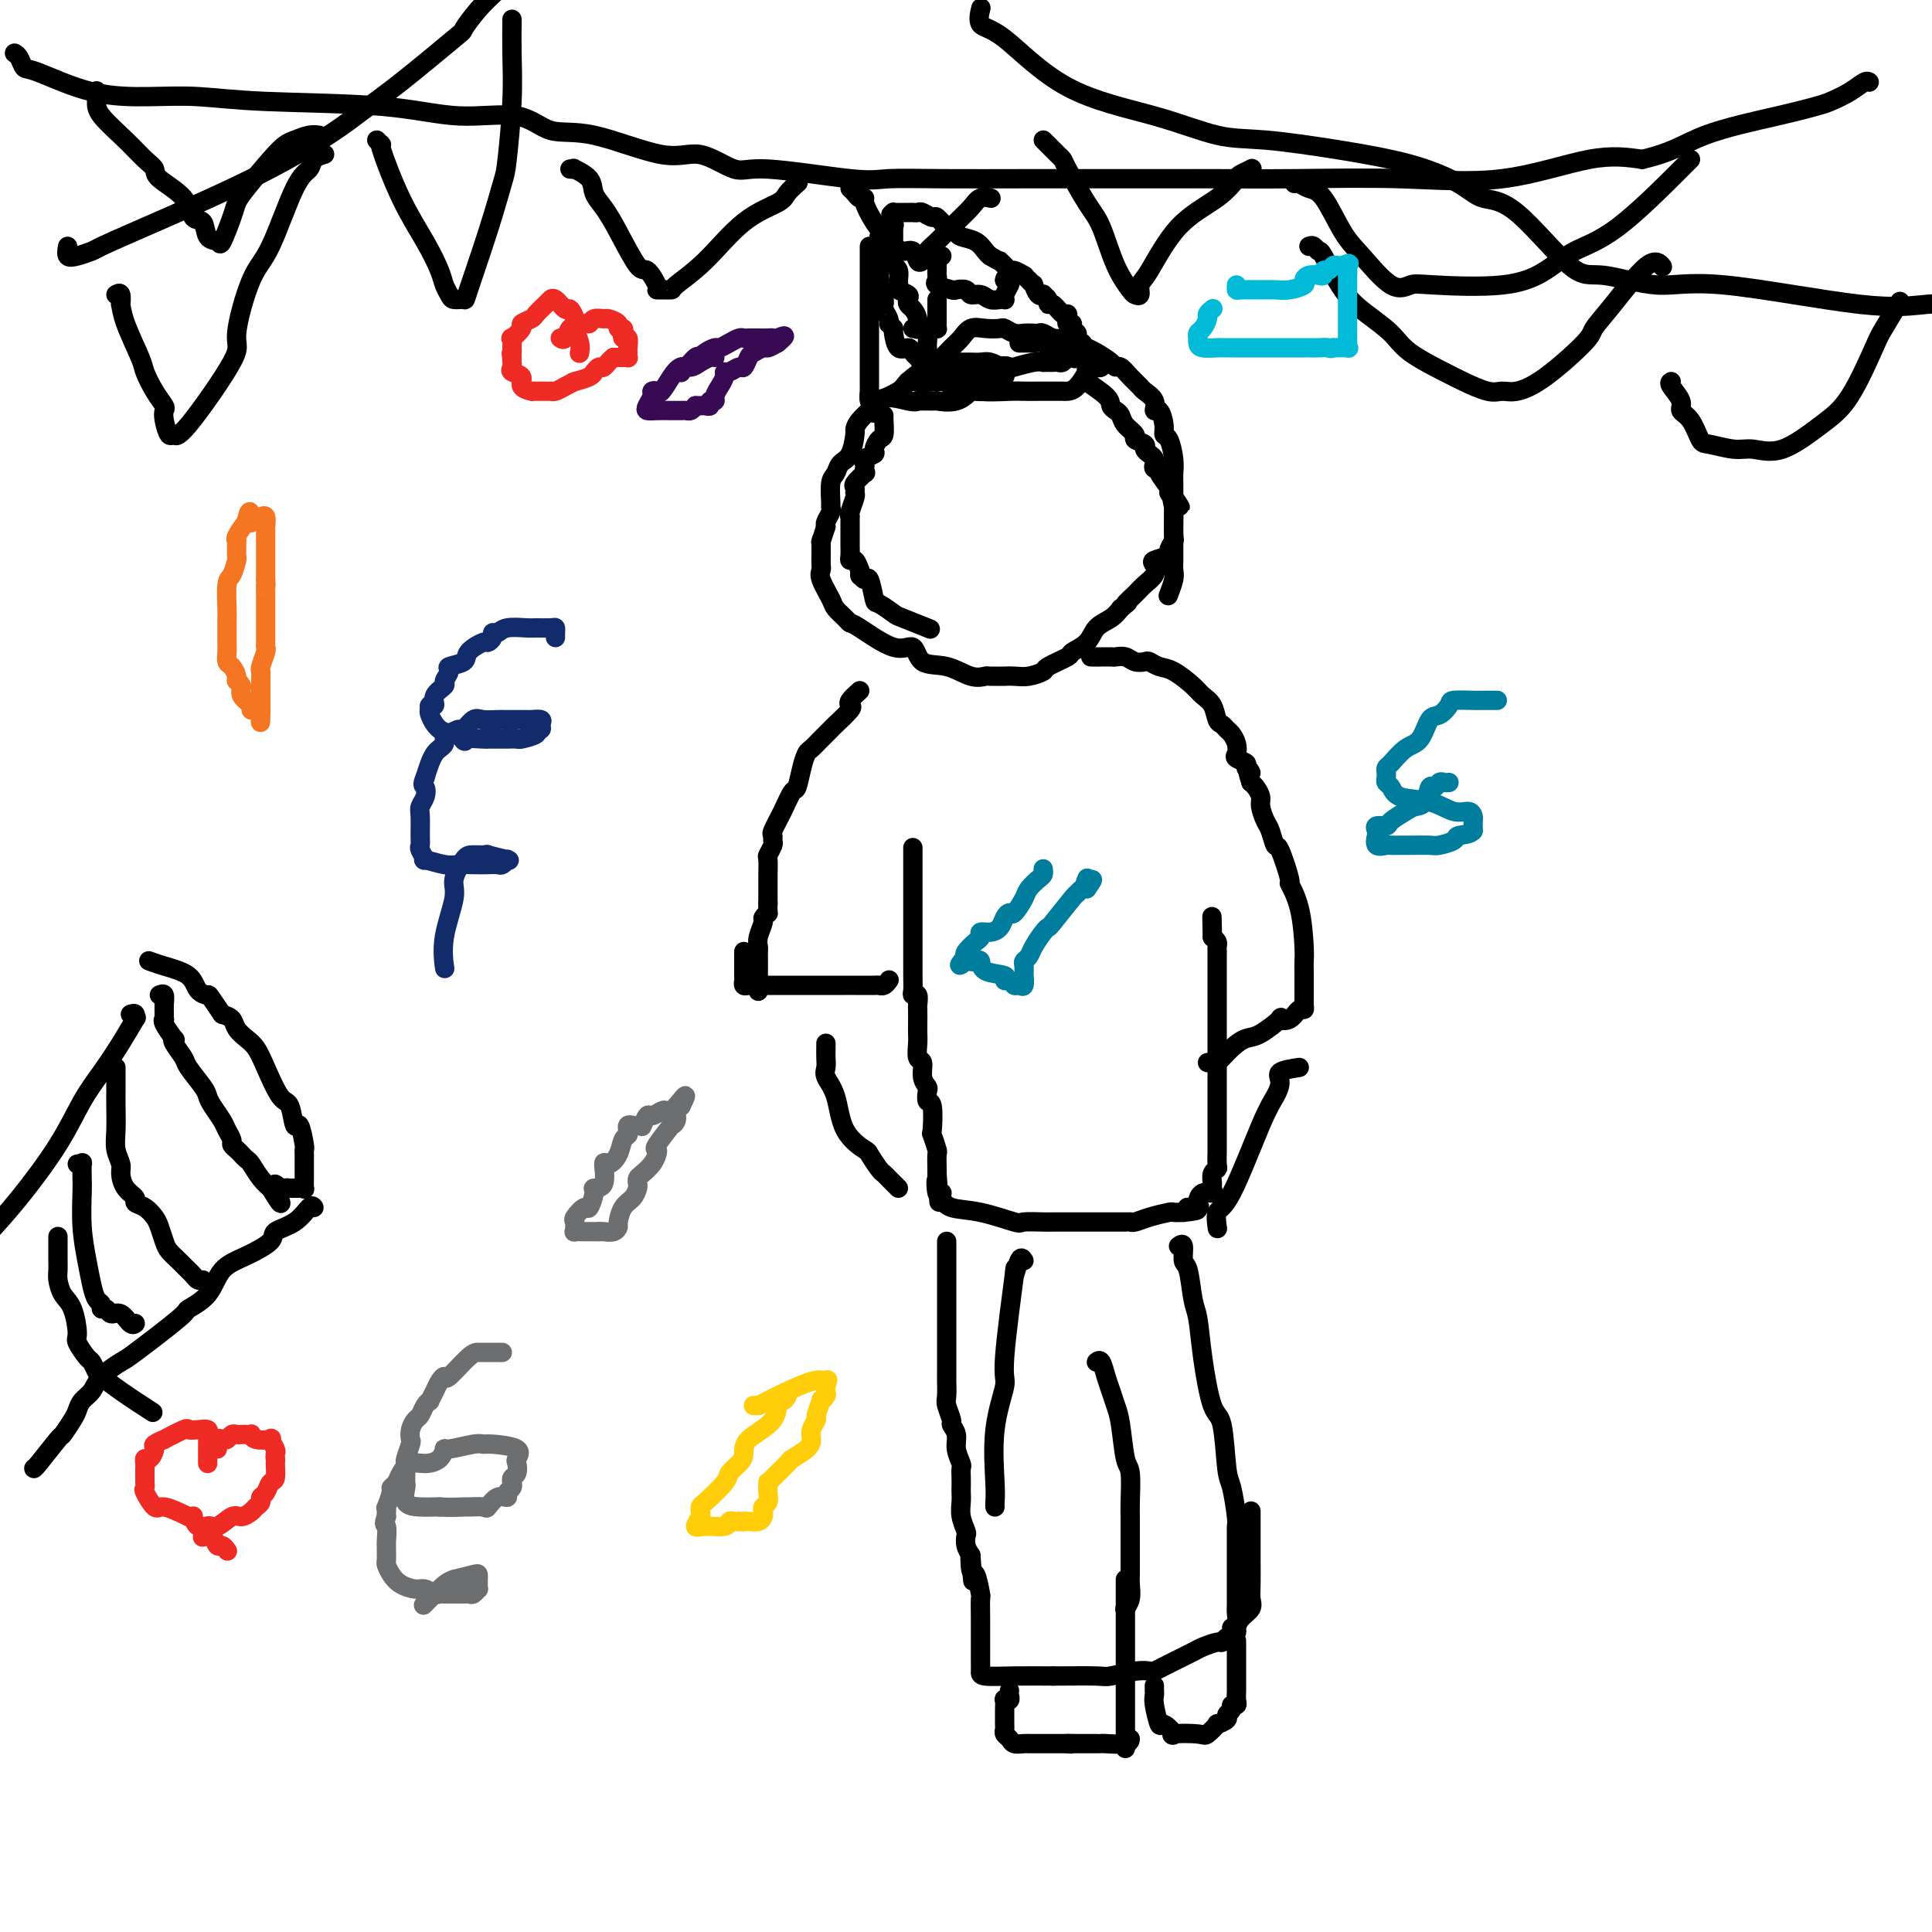 <svg viewBox='0 0 400 400' version='1.1' xmlns='http://www.w3.org/2000/svg' xmlns:xlink='http://www.w3.org/1999/xlink'><g fill='none' stroke='#000000' stroke-width='4' stroke-linecap='round' stroke-linejoin='round'><path d='M221,70c-0.250,-0.030 -0.500,-0.061 -1,0c-0.500,0.061 -1.250,0.212 -2,0c-0.750,-0.212 -1.499,-0.788 -2,-1c-0.501,-0.212 -0.754,-0.061 -1,0c-0.246,0.061 -0.484,0.030 -1,0c-0.516,-0.030 -1.310,-0.060 -2,0c-0.690,0.060 -1.277,0.211 -2,0c-0.723,-0.211 -1.583,-0.782 -2,-1c-0.417,-0.218 -0.390,-0.082 -1,0c-0.610,0.082 -1.859,0.110 -3,0c-1.141,-0.110 -2.176,-0.358 -3,0c-0.824,0.358 -1.436,1.321 -2,2c-0.564,0.679 -1.079,1.073 -2,2c-0.921,0.927 -2.247,2.385 -3,3c-0.753,0.615 -0.931,0.387 -2,1c-1.069,0.613 -3.029,2.069 -4,3c-0.971,0.931 -0.954,1.339 -2,2c-1.046,0.661 -3.155,1.575 -4,2c-0.845,0.425 -0.424,0.362 -1,1c-0.576,0.638 -2.147,1.977 -3,3c-0.853,1.023 -0.988,1.731 -1,2c-0.012,0.269 0.098,0.100 0,1c-0.098,0.900 -0.404,2.868 -1,4c-0.596,1.132 -1.480,1.427 -2,2c-0.520,0.573 -0.674,1.423 -1,2c-0.326,0.577 -0.823,0.879 -1,2c-0.177,1.121 -0.034,3.060 0,4c0.034,0.940 -0.043,0.881 0,1c0.043,0.119 0.204,0.417 0,1c-0.204,0.583 -0.773,1.452 -1,2c-0.227,0.548 -0.114,0.774 0,1'/><path d='M171,109c-1.309,4.093 -1.083,3.324 -1,3c0.083,-0.324 0.023,-0.203 0,0c-0.023,0.203 -0.008,0.489 0,1c0.008,0.511 0.009,1.247 0,2c-0.009,0.753 -0.029,1.524 0,2c0.029,0.476 0.105,0.656 0,1c-0.105,0.344 -0.393,0.853 0,2c0.393,1.147 1.466,2.934 2,4c0.534,1.066 0.530,1.412 1,2c0.470,0.588 1.415,1.419 2,2c0.585,0.581 0.812,0.913 1,1c0.188,0.087 0.338,-0.070 2,1c1.662,1.070 4.836,3.366 7,4c2.164,0.634 3.319,-0.394 4,0c0.681,0.394 0.887,2.211 2,3c1.113,0.789 3.133,0.551 5,1c1.867,0.449 3.581,1.584 5,2c1.419,0.416 2.543,0.111 3,0c0.457,-0.111 0.246,-0.029 1,0c0.754,0.029 2.472,0.004 3,0c0.528,-0.004 -0.136,0.011 0,0c0.136,-0.011 1.070,-0.048 2,0c0.930,0.048 1.854,0.182 3,0c1.146,-0.182 2.513,-0.681 3,-1c0.487,-0.319 0.093,-0.459 1,-1c0.907,-0.541 3.114,-1.482 4,-2c0.886,-0.518 0.450,-0.614 1,-1c0.550,-0.386 2.086,-1.062 3,-2c0.914,-0.938 1.208,-2.137 2,-3c0.792,-0.863 2.084,-1.389 3,-2c0.916,-0.611 1.458,-1.305 2,-2'/><path d='M232,126c2.604,-2.142 1.115,-0.997 1,-1c-0.115,-0.003 1.143,-1.152 2,-2c0.857,-0.848 1.313,-1.393 2,-2c0.687,-0.607 1.605,-1.275 2,-2c0.395,-0.725 0.267,-1.508 0,-2c-0.267,-0.492 -0.674,-0.693 0,-1c0.674,-0.307 2.429,-0.721 3,-1c0.571,-0.279 -0.043,-0.422 0,-1c0.043,-0.578 0.744,-1.592 1,-2c0.256,-0.408 0.069,-0.210 0,-1c-0.069,-0.790 -0.019,-2.567 0,-4c0.019,-1.433 0.006,-2.521 0,-3c-0.006,-0.479 -0.004,-0.349 0,-1c0.004,-0.651 0.011,-2.082 0,-3c-0.011,-0.918 -0.041,-1.322 0,-2c0.041,-0.678 0.152,-1.629 0,-3c-0.152,-1.371 -0.567,-3.161 -1,-4c-0.433,-0.839 -0.885,-0.728 -1,-1c-0.115,-0.272 0.106,-0.927 0,-2c-0.106,-1.073 -0.538,-2.563 -1,-3c-0.462,-0.437 -0.953,0.179 -1,0c-0.047,-0.179 0.349,-1.152 0,-2c-0.349,-0.848 -1.442,-1.572 -2,-2c-0.558,-0.428 -0.582,-0.562 -1,-1c-0.418,-0.438 -1.232,-1.182 -2,-2c-0.768,-0.818 -1.492,-1.711 -2,-2c-0.508,-0.289 -0.802,0.028 -1,0c-0.198,-0.028 -0.301,-0.399 -1,-1c-0.699,-0.601 -1.996,-1.431 -3,-2c-1.004,-0.569 -1.715,-0.877 -2,-1c-0.285,-0.123 -0.142,-0.062 0,0'/><path d='M225,72c-2.035,-1.392 -1.122,-0.373 -1,0c0.122,0.373 -0.548,0.100 -1,0c-0.452,-0.100 -0.685,-0.026 -1,0c-0.315,0.026 -0.713,0.003 -1,0c-0.287,-0.003 -0.462,0.013 -1,0c-0.538,-0.013 -1.440,-0.056 -2,0c-0.560,0.056 -0.780,0.211 -1,0c-0.220,-0.211 -0.441,-0.789 -1,-1c-0.559,-0.211 -1.456,-0.057 -2,0c-0.544,0.057 -0.733,0.015 -1,0c-0.267,-0.015 -0.610,-0.004 -1,0c-0.390,0.004 -0.826,0.001 -1,0c-0.174,-0.001 -0.087,-0.001 0,0'/><path d='M192,75c-0.000,-0.341 -0.000,-0.682 0,-1c0.000,-0.318 0.001,-0.614 0,-1c-0.001,-0.386 -0.003,-0.864 0,-1c0.003,-0.136 0.011,0.068 0,0c-0.011,-0.068 -0.042,-0.409 0,-1c0.042,-0.591 0.156,-1.432 0,-2c-0.156,-0.568 -0.580,-0.863 -1,-1c-0.420,-0.137 -0.834,-0.117 -1,0c-0.166,0.117 -0.083,0.330 0,0c0.083,-0.330 0.168,-1.202 0,-2c-0.168,-0.798 -0.588,-1.523 -1,-2c-0.412,-0.477 -0.814,-0.705 -1,-1c-0.186,-0.295 -0.155,-0.655 0,-1c0.155,-0.345 0.435,-0.673 0,-1c-0.435,-0.327 -1.584,-0.652 -2,-1c-0.416,-0.348 -0.097,-0.720 0,-1c0.097,-0.280 -0.026,-0.470 0,-1c0.026,-0.530 0.203,-1.402 0,-2c-0.203,-0.598 -0.787,-0.922 -1,-1c-0.213,-0.078 -0.057,0.092 0,0c0.057,-0.092 0.015,-0.444 0,-1c-0.015,-0.556 -0.004,-1.314 0,-2c0.004,-0.686 0.001,-1.300 0,-2c-0.001,-0.700 -0.000,-1.486 0,-2c0.000,-0.514 0.000,-0.757 0,-1'/><path d='M185,47c-1.083,-4.570 -0.291,-1.995 0,-1c0.291,0.995 0.081,0.410 0,0c-0.081,-0.410 -0.033,-0.646 0,-1c0.033,-0.354 0.050,-0.827 0,-1c-0.050,-0.173 -0.168,-0.046 0,0c0.168,0.046 0.623,0.013 1,0c0.377,-0.013 0.677,-0.005 1,0c0.323,0.005 0.668,0.006 1,0c0.332,-0.006 0.651,-0.018 1,0c0.349,0.018 0.727,0.065 1,0c0.273,-0.065 0.440,-0.243 1,0c0.560,0.243 1.512,0.905 2,1c0.488,0.095 0.510,-0.378 1,0c0.490,0.378 1.447,1.606 2,2c0.553,0.394 0.701,-0.045 1,0c0.299,0.045 0.749,0.576 1,1c0.251,0.424 0.304,0.743 1,1c0.696,0.257 2.033,0.454 3,1c0.967,0.546 1.562,1.442 2,2c0.438,0.558 0.719,0.779 1,1'/><path d='M205,53c2.554,1.553 1.940,0.937 2,1c0.060,0.063 0.794,0.805 1,1c0.206,0.195 -0.117,-0.159 0,0c0.117,0.159 0.675,0.830 1,1c0.325,0.170 0.417,-0.160 1,0c0.583,0.160 1.658,0.811 2,1c0.342,0.189 -0.049,-0.086 0,0c0.049,0.086 0.539,0.531 1,1c0.461,0.469 0.893,0.962 1,1c0.107,0.038 -0.111,-0.380 0,0c0.111,0.380 0.551,1.556 1,2c0.449,0.444 0.907,0.155 1,0c0.093,-0.155 -0.179,-0.177 0,0c0.179,0.177 0.808,0.555 1,1c0.192,0.445 -0.053,0.959 0,1c0.053,0.041 0.406,-0.391 1,0c0.594,0.391 1.431,1.607 2,2c0.569,0.393 0.869,-0.035 1,0c0.131,0.035 0.092,0.534 0,1c-0.092,0.466 -0.236,0.898 0,1c0.236,0.102 0.851,-0.127 1,0c0.149,0.127 -0.170,0.609 0,1c0.170,0.391 0.829,0.693 1,1c0.171,0.307 -0.146,0.621 0,1c0.146,0.379 0.756,0.823 1,1c0.244,0.177 0.122,0.089 0,0'/><path d='M224,71c-0.024,0.483 -0.048,0.966 0,1c0.048,0.034 0.168,-0.379 0,0c-0.168,0.379 -0.622,1.552 -1,2c-0.378,0.448 -0.679,0.173 -1,0c-0.321,-0.173 -0.663,-0.242 -1,0c-0.337,0.242 -0.669,0.797 -1,1c-0.331,0.203 -0.662,0.055 -1,0c-0.338,-0.055 -0.683,-0.016 -1,0c-0.317,0.016 -0.607,0.008 -1,0c-0.393,-0.008 -0.889,-0.016 -1,0c-0.111,0.016 0.162,0.055 0,0c-0.162,-0.055 -0.760,-0.203 -2,0c-1.240,0.203 -3.124,0.758 -4,1c-0.876,0.242 -0.745,0.170 -1,0c-0.255,-0.170 -0.895,-0.438 -1,0c-0.105,0.438 0.325,1.580 0,2c-0.325,0.420 -1.404,0.116 -2,0c-0.596,-0.116 -0.709,-0.045 -1,0c-0.291,0.045 -0.759,0.065 -1,0c-0.241,-0.065 -0.253,-0.213 -1,0c-0.747,0.213 -2.227,0.789 -3,1c-0.773,0.211 -0.837,0.056 -1,0c-0.163,-0.056 -0.425,-0.015 -1,0c-0.575,0.015 -1.463,0.004 -2,0c-0.537,-0.004 -0.721,-0.001 -1,0c-0.279,0.001 -0.651,0.000 -1,0c-0.349,-0.000 -0.674,-0.000 -1,0'/><path d='M193,79c-4.279,0.619 -1.476,0.166 -1,0c0.476,-0.166 -1.374,-0.045 -2,0c-0.626,0.045 -0.026,0.013 0,0c0.026,-0.013 -0.521,-0.006 -1,0c-0.479,0.006 -0.889,0.012 -1,0c-0.111,-0.012 0.079,-0.041 1,0c0.921,0.041 2.575,0.151 4,0c1.425,-0.151 2.620,-0.562 3,-1c0.380,-0.438 -0.056,-0.902 0,-1c0.056,-0.098 0.605,0.170 1,0c0.395,-0.170 0.637,-0.778 1,-1c0.363,-0.222 0.846,-0.060 1,0c0.154,0.060 -0.022,0.016 0,0c0.022,-0.016 0.243,-0.004 1,0c0.757,0.004 2.050,0.001 3,0c0.950,-0.001 1.557,-0.000 2,0c0.443,0.000 0.721,0.000 1,0'/><path d='M206,76c2.676,-0.480 1.365,-0.181 1,0c-0.365,0.181 0.215,0.245 0,0c-0.215,-0.245 -1.224,-0.798 -2,-1c-0.776,-0.202 -1.319,-0.054 -2,0c-0.681,0.054 -1.499,0.015 -2,0c-0.501,-0.015 -0.686,-0.004 -1,0c-0.314,0.004 -0.756,0.002 -2,0c-1.244,-0.002 -3.290,-0.005 -4,0c-0.710,0.005 -0.084,0.016 0,0c0.084,-0.016 -0.373,-0.059 -1,0c-0.627,0.059 -1.424,0.222 -2,0c-0.576,-0.222 -0.931,-0.827 -1,-1c-0.069,-0.173 0.150,0.087 0,0c-0.150,-0.087 -0.667,-0.521 -1,-1c-0.333,-0.479 -0.481,-1.005 -1,-1c-0.519,0.005 -1.409,0.540 -2,0c-0.591,-0.540 -0.883,-2.154 -1,-3c-0.117,-0.846 -0.058,-0.923 0,-1'/><path d='M185,68c-1.171,-1.277 -1.099,-0.968 -1,-1c0.099,-0.032 0.224,-0.403 0,-1c-0.224,-0.597 -0.796,-1.420 -1,-2c-0.204,-0.580 -0.041,-0.916 0,-1c0.041,-0.084 -0.042,0.083 0,0c0.042,-0.083 0.207,-0.418 0,-1c-0.207,-0.582 -0.788,-1.412 -1,-2c-0.212,-0.588 -0.057,-0.936 0,-1c0.057,-0.064 0.015,0.155 0,0c-0.015,-0.155 -0.004,-0.686 0,-1c0.004,-0.314 0.001,-0.412 0,-1c-0.001,-0.588 -0.000,-1.667 0,-2c0.000,-0.333 0.000,0.078 0,0c-0.000,-0.078 -0.000,-0.647 0,-1c0.000,-0.353 0.000,-0.491 0,-1c-0.000,-0.509 -0.000,-1.391 0,-2c0.000,-0.609 0.000,-0.947 0,-1c-0.000,-0.053 -0.000,0.178 0,0c0.000,-0.178 0.000,-0.765 0,-1c-0.000,-0.235 -0.000,-0.117 0,0'/><path d='M195,53c-0.423,-0.081 -0.845,-0.162 -1,0c-0.155,0.162 -0.042,0.568 0,1c0.042,0.432 0.012,0.889 0,1c-0.012,0.111 -0.006,-0.125 0,0c0.006,0.125 0.012,0.612 0,1c-0.012,0.388 -0.044,0.679 0,1c0.044,0.321 0.162,0.673 0,1c-0.162,0.327 -0.605,0.627 0,1c0.605,0.373 2.259,0.817 3,1c0.741,0.183 0.568,0.105 1,0c0.432,-0.105 1.467,-0.238 2,0c0.533,0.238 0.563,0.848 1,1c0.437,0.152 1.280,-0.155 2,0c0.720,0.155 1.316,0.772 2,1c0.684,0.228 1.455,0.069 2,0c0.545,-0.069 0.865,-0.047 1,0c0.135,0.047 0.086,0.117 0,0c-0.086,-0.117 -0.209,-0.423 0,-1c0.209,-0.577 0.748,-1.425 1,-2c0.252,-0.575 0.215,-0.879 0,-1c-0.215,-0.121 -0.607,-0.061 -1,0'/><path d='M208,58c0.167,-0.667 0.083,-0.333 0,0'/><path d='M194,62c-0.000,0.364 -0.000,0.728 0,1c0.000,0.272 0.001,0.451 0,1c-0.001,0.549 -0.003,1.468 0,2c0.003,0.532 0.012,0.679 0,1c-0.012,0.321 -0.045,0.818 0,1c0.045,0.182 0.167,0.049 0,0c-0.167,-0.049 -0.623,-0.013 -1,0c-0.377,0.013 -0.676,0.003 -1,0c-0.324,-0.003 -0.675,-0.001 -1,0c-0.325,0.001 -0.626,0.000 -1,0c-0.374,-0.000 -0.821,-0.000 -1,0c-0.179,0.000 -0.089,0.000 0,0'/><path d='M180,51c0.000,0.204 0.000,0.408 0,1c-0.000,0.592 -0.000,1.573 0,2c0.000,0.427 0.000,0.299 0,1c-0.000,0.701 -0.000,2.232 0,3c0.000,0.768 0.000,0.772 0,1c-0.000,0.228 -0.000,0.680 0,1c0.000,0.320 0.000,0.509 0,1c-0.000,0.491 -0.000,1.283 0,2c0.000,0.717 0.000,1.358 0,2c-0.000,0.642 -0.000,1.284 0,2c0.000,0.716 0.000,1.505 0,2c-0.000,0.495 -0.000,0.696 0,1c0.000,0.304 0.000,0.710 0,1c-0.000,0.290 -0.000,0.463 0,1c0.000,0.537 0.000,1.438 0,2c-0.000,0.562 -0.000,0.786 0,1c0.000,0.214 0.000,0.420 0,1c-0.000,0.580 -0.001,1.536 0,2c0.001,0.464 0.003,0.436 0,1c-0.003,0.564 -0.011,1.718 0,2c0.011,0.282 0.041,-0.309 0,0c-0.041,0.309 -0.155,1.517 0,2c0.155,0.483 0.577,0.242 1,0'/><path d='M181,83c0.051,4.950 -0.323,1.326 1,0c1.323,-1.326 4.342,-0.355 6,0c1.658,0.355 1.955,0.095 2,0c0.045,-0.095 -0.163,-0.026 0,0c0.163,0.026 0.697,0.009 1,0c0.303,-0.009 0.375,-0.010 1,0c0.625,0.010 1.802,0.031 2,0c0.198,-0.031 -0.584,-0.114 0,0c0.584,0.114 2.534,0.424 4,0c1.466,-0.424 2.448,-1.581 3,-2c0.552,-0.419 0.672,-0.101 1,0c0.328,0.101 0.862,-0.015 1,0c0.138,0.015 -0.120,0.162 0,0c0.120,-0.162 0.620,-0.631 1,-1c0.380,-0.369 0.641,-0.638 1,-1c0.359,-0.362 0.817,-0.818 1,-1c0.183,-0.182 0.092,-0.091 0,0'/><path d='M197,79c-0.292,0.453 -0.585,0.906 0,1c0.585,0.094 2.047,-0.171 3,0c0.953,0.171 1.397,0.778 3,1c1.603,0.222 4.366,0.060 6,0c1.634,-0.060 2.140,-0.016 3,0c0.860,0.016 2.076,0.004 3,0c0.924,-0.004 1.556,-0.001 2,0c0.444,0.001 0.699,-0.000 1,0c0.301,0.000 0.649,0.003 1,0c0.351,-0.003 0.705,-0.010 1,0c0.295,0.010 0.532,0.037 1,0c0.468,-0.037 1.168,-0.140 2,-1c0.832,-0.860 1.796,-2.478 2,-3c0.204,-0.522 -0.352,0.053 0,0c0.352,-0.053 1.611,-0.732 2,-1c0.389,-0.268 -0.092,-0.123 0,0c0.092,0.123 0.755,0.226 1,0c0.245,-0.226 0.070,-0.779 0,-1c-0.070,-0.221 -0.035,-0.111 0,0'/><path d='M183,86c-0.021,0.099 -0.042,0.197 0,1c0.042,0.803 0.147,2.309 0,3c-0.147,0.691 -0.547,0.566 -1,1c-0.453,0.434 -0.958,1.425 -1,2c-0.042,0.575 0.381,0.733 0,1c-0.381,0.267 -1.564,0.644 -2,1c-0.436,0.356 -0.124,0.691 0,1c0.124,0.309 0.062,0.593 0,1c-0.062,0.407 -0.122,0.936 0,1c0.122,0.064 0.426,-0.336 0,0c-0.426,0.336 -1.582,1.407 -2,2c-0.418,0.593 -0.098,0.709 0,1c0.098,0.291 -0.026,0.757 0,1c0.026,0.243 0.203,0.265 0,1c-0.203,0.735 -0.786,2.185 -1,3c-0.214,0.815 -0.057,0.995 0,1c0.057,0.005 0.015,-0.167 0,0c-0.015,0.167 -0.004,0.671 0,1c0.004,0.329 0.001,0.483 0,1c-0.001,0.517 -0.000,1.399 0,2c0.000,0.601 -0.001,0.922 0,1c0.001,0.078 0.003,-0.086 0,0c-0.003,0.086 -0.012,0.421 0,1c0.012,0.579 0.044,1.403 0,2c-0.044,0.597 -0.166,0.969 0,1c0.166,0.031 0.619,-0.277 1,0c0.381,0.277 0.691,1.138 1,2'/><path d='M178,118c0.261,2.005 -0.087,1.019 0,1c0.087,-0.019 0.608,0.930 1,1c0.392,0.070 0.654,-0.740 1,0c0.346,0.740 0.777,3.029 1,4c0.223,0.971 0.239,0.625 1,1c0.761,0.375 2.266,1.472 3,2c0.734,0.528 0.698,0.488 2,1c1.302,0.512 3.944,1.575 5,2c1.056,0.425 0.528,0.213 0,0'/><path d='M226,76c-0.453,-0.217 -0.907,-0.433 -1,0c-0.093,0.433 0.174,1.517 0,2c-0.174,0.483 -0.789,0.366 0,1c0.789,0.634 2.984,2.018 4,3c1.016,0.982 0.855,1.562 1,2c0.145,0.438 0.597,0.733 1,1c0.403,0.267 0.757,0.505 1,1c0.243,0.495 0.376,1.246 1,2c0.624,0.754 1.739,1.511 2,2c0.261,0.489 -0.333,0.708 0,1c0.333,0.292 1.592,0.655 2,1c0.408,0.345 -0.035,0.671 0,1c0.035,0.329 0.550,0.662 1,1c0.450,0.338 0.837,0.680 1,1c0.163,0.320 0.104,0.618 0,1c-0.104,0.382 -0.253,0.848 0,1c0.253,0.152 0.908,-0.009 1,0c0.092,0.009 -0.377,0.188 0,1c0.377,0.812 1.602,2.257 2,3c0.398,0.743 -0.029,0.784 0,1c0.029,0.216 0.515,0.608 1,1'/><path d='M243,103c2.630,4.069 0.705,0.740 0,0c-0.705,-0.740 -0.189,1.109 0,2c0.189,0.891 0.051,0.824 0,1c-0.051,0.176 -0.014,0.595 0,1c0.014,0.405 0.004,0.798 0,1c-0.004,0.202 -0.001,0.214 0,1c0.001,0.786 0.001,2.345 0,3c-0.001,0.655 -0.004,0.407 0,1c0.004,0.593 0.015,2.026 0,3c-0.015,0.974 -0.056,1.488 0,2c0.056,0.512 0.207,1.023 0,2c-0.207,0.977 -0.774,2.422 -1,3c-0.226,0.578 -0.113,0.289 0,0'/><path d='M14,51c-0.143,0.819 -0.285,1.638 0,2c0.285,0.362 0.999,0.267 2,0c1.001,-0.267 2.290,-0.707 3,-1c0.710,-0.293 0.841,-0.440 2,-1c1.159,-0.560 3.345,-1.533 9,-4c5.655,-2.467 14.777,-6.427 22,-10c7.223,-3.573 12.546,-6.758 16,-9c3.454,-2.242 5.039,-3.541 7,-5c1.961,-1.459 4.299,-3.079 8,-6c3.701,-2.921 8.765,-7.144 11,-9c2.235,-1.856 1.640,-1.346 2,-2c0.360,-0.654 1.674,-2.473 3,-4c1.326,-1.527 2.663,-2.764 4,-4'/><path d='M24,61c0.421,-0.245 0.841,-0.490 1,0c0.159,0.490 0.055,1.715 0,2c-0.055,0.285 -0.062,-0.370 0,0c0.062,0.370 0.192,1.766 1,4c0.808,2.234 2.294,5.305 3,7c0.706,1.695 0.633,2.014 1,3c0.367,0.986 1.173,2.640 2,4c0.827,1.360 1.675,2.426 2,3c0.325,0.574 0.128,0.656 0,1c-0.128,0.344 -0.187,0.950 0,2c0.187,1.050 0.618,2.543 1,3c0.382,0.457 0.713,-0.121 1,0c0.287,0.121 0.529,0.943 3,-2c2.471,-2.943 7.172,-9.650 9,-13c1.828,-3.350 0.784,-3.345 1,-6c0.216,-2.655 1.692,-7.972 3,-11c1.308,-3.028 2.449,-3.768 4,-7c1.551,-3.232 3.512,-8.957 5,-12c1.488,-3.043 2.502,-3.403 3,-4c0.498,-0.597 0.480,-1.430 1,-2c0.520,-0.570 1.577,-0.877 2,-1c0.423,-0.123 0.211,-0.061 0,0'/><path d='M78,29c0.509,0.551 1.019,1.103 1,1c-0.019,-0.103 -0.566,-0.859 0,1c0.566,1.859 2.246,6.333 4,10c1.754,3.667 3.582,6.528 5,9c1.418,2.472 2.426,4.557 3,6c0.574,1.443 0.715,2.245 1,3c0.285,0.755 0.716,1.463 1,2c0.284,0.537 0.423,0.905 1,1c0.577,0.095 1.593,-0.081 2,0c0.407,0.081 0.204,0.420 1,-2c0.796,-2.420 2.592,-7.597 4,-12c1.408,-4.403 2.430,-8.031 3,-10c0.570,-1.969 0.689,-2.279 1,-5c0.311,-2.721 0.815,-7.853 1,-12c0.185,-4.147 0.049,-7.307 0,-10c-0.049,-2.693 -0.013,-4.917 0,-6c0.013,-1.083 0.004,-1.024 0,-1c-0.004,0.024 -0.002,0.012 0,0'/><path d='M203,2c0.079,-0.319 0.157,-0.638 0,0c-0.157,0.638 -0.551,2.234 0,3c0.551,0.766 2.047,0.701 5,3c2.953,2.299 7.364,6.961 13,10c5.636,3.039 12.499,4.454 18,6c5.501,1.546 9.640,3.221 13,4c3.360,0.779 5.940,0.661 10,1c4.060,0.339 9.598,1.135 15,2c5.402,0.865 10.668,1.799 15,3c4.332,1.201 7.731,2.670 10,4c2.269,1.330 3.409,2.523 5,3c1.591,0.477 3.634,0.239 7,3c3.366,2.761 8.056,8.520 11,11c2.944,2.480 4.143,1.680 7,2c2.857,0.320 7.373,1.760 11,2c3.627,0.240 6.364,-0.719 14,0c7.636,0.719 20.171,3.117 28,4c7.829,0.883 10.951,0.252 14,0c3.049,-0.252 6.024,-0.126 9,0'/><path d='M216,29c0.226,0.224 0.451,0.447 1,1c0.549,0.553 1.420,1.435 2,2c0.580,0.565 0.868,0.814 1,1c0.132,0.186 0.109,0.309 1,2c0.891,1.691 2.697,4.950 4,7c1.303,2.050 2.105,2.891 3,5c0.895,2.109 1.885,5.487 3,8c1.115,2.513 2.355,4.162 3,5c0.645,0.838 0.696,0.865 1,1c0.304,0.135 0.860,0.379 1,0c0.140,-0.379 -0.138,-1.380 0,-2c0.138,-0.620 0.690,-0.859 2,-3c1.310,-2.141 3.378,-6.185 6,-9c2.622,-2.815 5.799,-4.401 8,-6c2.201,-1.599 3.425,-3.212 4,-4c0.575,-0.788 0.501,-0.751 1,-1c0.499,-0.249 1.571,-0.786 2,-1c0.429,-0.214 0.214,-0.107 0,0'/><path d='M271,51c0.316,-0.131 0.631,-0.262 1,0c0.369,0.262 0.791,0.916 1,1c0.209,0.084 0.205,-0.400 1,1c0.795,1.400 2.391,4.686 4,7c1.609,2.314 3.233,3.655 5,5c1.767,1.345 3.677,2.694 5,4c1.323,1.306 2.059,2.570 4,4c1.941,1.430 5.088,3.025 7,4c1.912,0.975 2.590,1.328 4,2c1.410,0.672 3.552,1.662 5,2c1.448,0.338 2.204,0.023 3,0c0.796,-0.023 1.634,0.246 3,0c1.366,-0.246 3.261,-1.006 6,-3c2.739,-1.994 6.321,-5.220 8,-7c1.679,-1.780 1.455,-2.112 2,-3c0.545,-0.888 1.857,-2.331 4,-5c2.143,-2.669 5.115,-6.565 7,-8c1.885,-1.435 2.681,-0.410 3,0c0.319,0.410 0.159,0.205 0,0'/><path d='M346,79c-0.239,0.136 -0.478,0.271 0,1c0.478,0.729 1.672,2.051 2,3c0.328,0.949 -0.212,1.526 0,2c0.212,0.474 1.174,0.844 2,2c0.826,1.156 1.515,3.099 2,4c0.485,0.901 0.764,0.762 2,1c1.236,0.238 3.427,0.853 5,1c1.573,0.147 2.526,-0.174 4,0c1.474,0.174 3.467,0.843 6,0c2.533,-0.843 5.604,-3.197 8,-5c2.396,-1.803 4.117,-3.055 6,-6c1.883,-2.945 3.927,-7.583 5,-10c1.073,-2.417 1.173,-2.612 2,-4c0.827,-1.388 2.379,-3.968 3,-5c0.621,-1.032 0.310,-0.516 0,0'/><path d='M3,11c0.333,0.196 0.665,0.393 1,1c0.335,0.607 0.672,1.626 1,2c0.328,0.374 0.648,0.104 3,1c2.352,0.896 6.734,2.960 11,4c4.266,1.040 8.414,1.058 12,1c3.586,-0.058 6.611,-0.190 10,0c3.389,0.190 7.142,0.703 14,1c6.858,0.297 16.822,0.376 24,1c7.178,0.624 11.570,1.791 16,2c4.430,0.209 8.898,-0.539 12,0c3.102,0.539 4.837,2.367 7,3c2.163,0.633 4.755,0.073 9,1c4.245,0.927 10.144,3.342 14,4c3.856,0.658 5.668,-0.440 8,0c2.332,0.440 5.184,2.419 7,3c1.816,0.581 2.596,-0.237 7,0c4.404,0.237 12.433,1.528 17,2c4.567,0.472 5.672,0.127 8,0c2.328,-0.127 5.879,-0.034 11,0c5.121,0.034 11.814,0.009 17,0c5.186,-0.009 8.866,-0.004 14,0c5.134,0.004 11.722,0.005 16,0c4.278,-0.005 6.248,-0.016 10,0c3.752,0.016 9.287,0.060 16,0c6.713,-0.060 14.603,-0.222 22,0c7.397,0.222 14.299,0.829 21,0c6.701,-0.829 13.200,-3.094 18,-4c4.800,-0.906 7.900,-0.453 11,0'/><path d='M340,33c6.641,-1.538 8.744,-3.384 13,-5c4.256,-1.616 10.663,-3.001 15,-4c4.337,-0.999 6.602,-1.613 8,-2c1.398,-0.387 1.930,-0.549 3,-1c1.070,-0.451 2.679,-1.193 4,-2c1.321,-0.807 2.356,-1.679 3,-2c0.644,-0.321 0.898,-0.092 1,0c0.102,0.092 0.051,0.046 0,0'/><path d='M20,19c-0.003,-0.168 -0.006,-0.337 0,0c0.006,0.337 0.020,1.179 0,2c-0.020,0.821 -0.073,1.622 1,3c1.073,1.378 3.271,3.333 5,5c1.729,1.667 2.987,3.046 4,4c1.013,0.954 1.781,1.482 2,2c0.219,0.518 -0.111,1.025 1,2c1.111,0.975 3.664,2.418 5,4c1.336,1.582 1.456,3.304 2,4c0.544,0.696 1.511,0.366 2,1c0.489,0.634 0.498,2.230 1,3c0.502,0.770 1.497,0.712 2,1c0.503,0.288 0.515,0.923 1,0c0.485,-0.923 1.443,-3.403 2,-5c0.557,-1.597 0.715,-2.312 1,-3c0.285,-0.688 0.699,-1.351 2,-3c1.301,-1.649 3.491,-4.284 5,-6c1.509,-1.716 2.338,-2.512 3,-3c0.662,-0.488 1.157,-0.667 2,-1c0.843,-0.333 2.035,-0.820 3,-1c0.965,-0.180 1.704,-0.051 2,0c0.296,0.051 0.148,0.026 0,0'/><path d='M118,35c0.509,0.041 1.017,0.082 1,0c-0.017,-0.082 -0.561,-0.287 0,0c0.561,0.287 2.227,1.066 3,2c0.773,0.934 0.654,2.023 1,3c0.346,0.977 1.158,1.841 2,3c0.842,1.159 1.714,2.612 3,5c1.286,2.388 2.987,5.712 4,7c1.013,1.288 1.337,0.542 2,1c0.663,0.458 1.666,2.122 2,3c0.334,0.878 0.001,0.970 0,1c-0.001,0.030 0.331,-0.001 1,0c0.669,0.001 1.675,0.033 2,0c0.325,-0.033 -0.030,-0.130 1,-1c1.030,-0.870 3.446,-2.514 6,-5c2.554,-2.486 5.245,-5.815 8,-8c2.755,-2.185 5.573,-3.225 7,-4c1.427,-0.775 1.461,-1.286 2,-2c0.539,-0.714 1.583,-1.633 2,-2c0.417,-0.367 0.209,-0.184 0,0'/><path d='M176,39c0.342,0.308 0.685,0.616 1,1c0.315,0.384 0.603,0.846 1,1c0.397,0.154 0.904,0.002 1,0c0.096,-0.002 -0.217,0.147 0,1c0.217,0.853 0.965,2.409 2,4c1.035,1.591 2.357,3.218 3,4c0.643,0.782 0.606,0.718 1,1c0.394,0.282 1.220,0.910 2,1c0.780,0.090 1.514,-0.357 2,0c0.486,0.357 0.723,1.517 1,2c0.277,0.483 0.594,0.289 1,0c0.406,-0.289 0.899,-0.671 1,-1c0.101,-0.329 -0.192,-0.603 0,-1c0.192,-0.397 0.868,-0.915 2,-2c1.132,-1.085 2.721,-2.735 4,-4c1.279,-1.265 2.250,-2.143 3,-3c0.750,-0.857 1.279,-1.692 2,-2c0.721,-0.308 1.635,-0.088 2,0c0.365,0.088 0.183,0.044 0,0'/><path d='M268,38c0.260,-0.102 0.521,-0.204 1,0c0.479,0.204 1.177,0.715 2,1c0.823,0.285 1.771,0.346 3,2c1.229,1.654 2.739,4.902 4,7c1.261,2.098 2.274,3.048 4,5c1.726,1.952 4.165,4.908 6,6c1.835,1.092 3.065,0.322 4,0c0.935,-0.322 1.576,-0.196 5,0c3.424,0.196 9.632,0.463 14,0c4.368,-0.463 6.897,-1.655 9,-3c2.103,-1.345 3.779,-2.844 6,-4c2.221,-1.156 4.987,-1.970 9,-5c4.013,-3.030 9.273,-8.277 12,-11c2.727,-2.723 2.922,-2.921 3,-3c0.078,-0.079 0.039,-0.040 0,0'/><path d='M178,143c-0.822,0.739 -1.644,1.479 -2,2c-0.356,0.521 -0.245,0.825 0,1c0.245,0.175 0.623,0.222 0,1c-0.623,0.778 -2.247,2.287 -3,3c-0.753,0.713 -0.636,0.629 -1,1c-0.364,0.371 -1.211,1.196 -2,2c-0.789,0.804 -1.520,1.585 -2,2c-0.480,0.415 -0.708,0.462 -1,1c-0.292,0.538 -0.646,1.566 -1,3c-0.354,1.434 -0.708,3.273 -1,4c-0.292,0.727 -0.523,0.342 -1,1c-0.477,0.658 -1.198,2.360 -2,4c-0.802,1.640 -1.683,3.217 -2,4c-0.317,0.783 -0.071,0.771 0,1c0.071,0.229 -0.034,0.699 0,1c0.034,0.301 0.205,0.434 0,1c-0.205,0.566 -0.787,1.567 -1,2c-0.213,0.433 -0.057,0.300 0,1c0.057,0.700 0.015,2.233 0,3c-0.015,0.767 -0.004,0.769 0,1c0.004,0.231 0.001,0.691 0,1c-0.001,0.309 -0.000,0.468 0,1c0.000,0.532 0.000,1.438 0,2c-0.000,0.562 -0.000,0.781 0,1'/><path d='M159,187c-0.090,2.718 0.186,2.013 0,2c-0.186,-0.013 -0.835,0.665 -1,1c-0.165,0.335 0.152,0.328 0,1c-0.152,0.672 -0.773,2.024 -1,3c-0.227,0.976 -0.061,1.575 0,2c0.061,0.425 0.016,0.677 0,1c-0.016,0.323 -0.004,0.718 0,1c0.004,0.282 0.001,0.452 0,1c-0.001,0.548 -0.000,1.475 0,2c0.000,0.525 0.000,0.649 0,1c-0.000,0.351 -0.000,0.929 0,1c0.000,0.071 0.000,-0.366 0,0c-0.000,0.366 -0.000,1.533 0,2c0.000,0.467 0.000,0.233 0,0'/><path d='M154,197c0.000,0.430 0.000,0.860 0,1c-0.000,0.140 -0.001,-0.011 0,0c0.001,0.011 0.003,0.185 0,1c-0.003,0.815 -0.011,2.271 0,3c0.011,0.729 0.041,0.731 0,1c-0.041,0.269 -0.153,0.804 0,1c0.153,0.196 0.573,0.053 1,0c0.427,-0.053 0.863,-0.014 2,0c1.137,0.014 2.976,0.004 4,0c1.024,-0.004 1.232,-0.001 2,0c0.768,0.001 2.097,0.000 3,0c0.903,-0.000 1.380,-0.000 2,0c0.620,0.000 1.381,-0.000 2,0c0.619,0.000 1.094,0.000 2,0c0.906,-0.000 2.242,-0.000 3,0c0.758,0.000 0.938,0.001 1,0c0.062,-0.001 0.006,-0.004 1,0c0.994,0.004 3.037,0.015 4,0c0.963,-0.015 0.846,-0.056 1,0c0.154,0.056 0.580,0.207 1,0c0.420,-0.207 0.834,-0.774 1,-1c0.166,-0.226 0.083,-0.113 0,0'/><path d='M189,176c-0.000,-0.460 -0.000,-0.920 0,0c0.000,0.920 0.000,3.220 0,4c-0.000,0.780 -0.000,0.039 0,1c0.000,0.961 0.000,3.623 0,6c-0.000,2.377 -0.001,4.469 0,6c0.001,1.531 0.004,2.499 0,4c-0.004,1.501 -0.015,3.534 0,5c0.015,1.466 0.057,2.366 0,3c-0.057,0.634 -0.211,1.003 0,1c0.211,-0.003 0.789,-0.376 1,0c0.211,0.376 0.057,1.503 0,2c-0.057,0.497 -0.016,0.365 0,1c0.016,0.635 0.008,2.038 0,3c-0.008,0.962 -0.017,1.483 0,2c0.017,0.517 0.061,1.032 0,2c-0.061,0.968 -0.226,2.391 0,3c0.226,0.609 0.844,0.406 1,1c0.156,0.594 -0.151,1.986 0,3c0.151,1.014 0.759,1.649 1,2c0.241,0.351 0.116,0.417 0,1c-0.116,0.583 -0.224,1.684 0,2c0.224,0.316 0.778,-0.153 1,1c0.222,1.153 0.112,3.927 0,5c-0.112,1.073 -0.226,0.445 0,1c0.226,0.555 0.793,2.293 1,3c0.207,0.707 0.056,0.383 0,1c-0.056,0.617 -0.016,2.176 0,3c0.016,0.824 0.008,0.912 0,1'/><path d='M194,243c0.791,10.694 0.268,3.930 0,2c-0.268,-1.930 -0.280,0.973 0,2c0.280,1.027 0.853,0.178 1,0c0.147,-0.178 -0.132,0.317 0,1c0.132,0.683 0.676,1.556 2,2c1.324,0.444 3.428,0.459 6,1c2.572,0.541 5.611,1.609 7,2c1.389,0.391 1.127,0.105 2,0c0.873,-0.105 2.881,-0.028 4,0c1.119,0.028 1.348,0.008 2,0c0.652,-0.008 1.726,-0.002 3,0c1.274,0.002 2.748,0.001 4,0c1.252,-0.001 2.282,-0.000 3,0c0.718,0.000 1.122,0.001 2,0c0.878,-0.001 2.229,-0.003 3,0c0.771,0.003 0.964,0.011 1,0c0.036,-0.011 -0.083,-0.041 0,0c0.083,0.041 0.367,0.155 1,0c0.633,-0.155 1.613,-0.578 3,-1c1.387,-0.422 3.181,-0.845 4,-1c0.819,-0.155 0.663,-0.044 1,0c0.337,0.044 1.169,0.022 2,0'/><path d='M245,251c5.518,-0.543 1.812,-0.901 1,-1c-0.812,-0.099 1.271,0.061 2,0c0.729,-0.061 0.105,-0.344 0,-1c-0.105,-0.656 0.311,-1.685 1,-2c0.689,-0.315 1.653,0.084 2,0c0.347,-0.084 0.079,-0.650 0,-1c-0.079,-0.350 0.031,-0.483 0,-1c-0.031,-0.517 -0.205,-1.418 0,-2c0.205,-0.582 0.787,-0.844 1,-1c0.213,-0.156 0.057,-0.206 0,-1c-0.057,-0.794 -0.015,-2.333 0,-3c0.015,-0.667 0.004,-0.463 0,-1c-0.004,-0.537 -0.001,-1.815 0,-3c0.001,-1.185 0.000,-2.277 0,-3c-0.000,-0.723 -0.000,-1.075 0,-2c0.000,-0.925 0.000,-2.422 0,-4c-0.000,-1.578 -0.000,-3.238 0,-5c0.000,-1.762 0.000,-3.627 0,-5c-0.000,-1.373 -0.000,-2.255 0,-3c0.000,-0.745 0.000,-1.352 0,-2c-0.000,-0.648 -0.000,-1.336 0,-2c0.000,-0.664 0.000,-1.303 0,-2c-0.000,-0.697 -0.000,-1.450 0,-2c0.000,-0.550 0.000,-0.896 0,-1c-0.000,-0.104 -0.000,0.036 0,-1c0.000,-1.036 0.001,-3.247 0,-4c-0.001,-0.753 -0.003,-0.047 0,0c0.003,0.047 0.011,-0.565 0,-1c-0.011,-0.435 -0.041,-0.694 0,-1c0.041,-0.306 0.155,-0.659 0,-1c-0.155,-0.341 -0.577,-0.671 -1,-1'/><path d='M251,194c-0.156,-7.689 -0.044,-2.911 0,-1c0.044,1.911 0.022,0.956 0,0'/><path d='M250,220c0.380,-0.075 0.760,-0.150 1,0c0.240,0.150 0.339,0.527 1,0c0.661,-0.527 1.885,-1.956 3,-3c1.115,-1.044 2.123,-1.703 3,-2c0.877,-0.297 1.625,-0.231 3,-1c1.375,-0.769 3.377,-2.373 4,-3c0.623,-0.627 -0.134,-0.276 0,0c0.134,0.276 1.160,0.477 2,0c0.840,-0.477 1.493,-1.634 2,-2c0.507,-0.366 0.868,0.057 1,0c0.132,-0.057 0.035,-0.596 0,-1c-0.035,-0.404 -0.009,-0.674 0,-1c0.009,-0.326 0.002,-0.706 0,-1c-0.002,-0.294 -0.000,-0.500 0,-1c0.000,-0.500 -0.002,-1.294 0,-2c0.002,-0.706 0.006,-1.326 0,-2c-0.006,-0.674 -0.024,-1.404 0,-2c0.024,-0.596 0.091,-1.058 0,-3c-0.091,-1.942 -0.339,-5.365 -1,-8c-0.661,-2.635 -1.735,-4.481 -2,-5c-0.265,-0.519 0.280,0.291 0,-1c-0.280,-1.291 -1.385,-4.681 -2,-6c-0.615,-1.319 -0.738,-0.566 -1,-1c-0.262,-0.434 -0.662,-2.056 -1,-3c-0.338,-0.944 -0.616,-1.209 -1,-2c-0.384,-0.791 -0.876,-2.109 -1,-3c-0.124,-0.891 0.121,-1.355 0,-2c-0.121,-0.645 -0.606,-1.470 -1,-2c-0.394,-0.530 -0.697,-0.765 -1,-1'/><path d='M259,162c-1.478,-4.427 -0.172,-2.495 0,-2c0.172,0.495 -0.790,-0.447 -1,-1c-0.210,-0.553 0.333,-0.715 0,-1c-0.333,-0.285 -1.542,-0.692 -2,-1c-0.458,-0.308 -0.164,-0.517 0,-1c0.164,-0.483 0.198,-1.241 0,-2c-0.198,-0.759 -0.630,-1.519 -1,-2c-0.370,-0.481 -0.680,-0.681 -1,-1c-0.320,-0.319 -0.650,-0.756 -1,-1c-0.350,-0.244 -0.719,-0.297 -1,-1c-0.281,-0.703 -0.473,-2.058 -1,-3c-0.527,-0.942 -1.388,-1.472 -2,-2c-0.612,-0.528 -0.975,-1.056 -2,-2c-1.025,-0.944 -2.711,-2.304 -4,-3c-1.289,-0.696 -2.179,-0.726 -3,-1c-0.821,-0.274 -1.572,-0.791 -2,-1c-0.428,-0.209 -0.534,-0.108 -1,0c-0.466,0.108 -1.293,0.225 -2,0c-0.707,-0.225 -1.293,-0.792 -2,-1c-0.707,-0.208 -1.535,-0.056 -2,0c-0.465,0.056 -0.568,0.015 -1,0c-0.432,-0.015 -1.193,-0.004 -2,0c-0.807,0.004 -1.659,0.001 -2,0c-0.341,-0.001 -0.170,-0.001 0,0'/><path d='M171,216c0.004,0.246 0.008,0.492 0,1c-0.008,0.508 -0.027,1.279 0,2c0.027,0.721 0.099,1.391 0,2c-0.099,0.609 -0.368,1.155 0,2c0.368,0.845 1.373,1.988 2,4c0.627,2.012 0.875,4.892 2,7c1.125,2.108 3.128,3.443 4,4c0.872,0.557 0.615,0.334 1,1c0.385,0.666 1.413,2.221 2,3c0.587,0.779 0.732,0.783 1,1c0.268,0.217 0.660,0.646 1,1c0.340,0.354 0.630,0.634 1,1c0.370,0.366 0.820,0.819 1,1c0.180,0.181 0.090,0.091 0,0'/><path d='M269,221c-1.708,0.267 -3.416,0.534 -4,1c-0.584,0.466 -0.045,1.131 0,2c0.045,0.869 -0.405,1.943 -1,3c-0.595,1.057 -1.336,2.098 -3,6c-1.664,3.902 -4.250,10.664 -6,14c-1.750,3.336 -2.663,3.244 -3,4c-0.337,0.756 -0.096,2.359 0,3c0.096,0.641 0.048,0.321 0,0'/><path d='M212,261c-0.292,-0.469 -0.584,-0.937 -1,0c-0.416,0.937 -0.956,3.280 -1,3c-0.044,-0.280 0.409,-3.183 0,0c-0.409,3.183 -1.679,12.453 -2,17c-0.321,4.547 0.306,4.371 0,6c-0.306,1.629 -1.546,5.064 -2,9c-0.454,3.936 -0.122,8.375 0,11c0.122,2.625 0.033,3.438 0,4c-0.033,0.562 -0.009,0.875 0,1c0.009,0.125 0.005,0.063 0,0'/><path d='M244,258c0.447,-0.322 0.893,-0.645 1,0c0.107,0.645 -0.127,2.256 0,3c0.127,0.744 0.614,0.620 1,2c0.386,1.380 0.670,4.264 1,6c0.330,1.736 0.704,2.325 1,4c0.296,1.675 0.513,4.437 1,8c0.487,3.563 1.245,7.928 2,10c0.755,2.072 1.509,1.850 2,4c0.491,2.150 0.720,6.670 1,9c0.280,2.330 0.611,2.468 1,4c0.389,1.532 0.836,4.456 1,6c0.164,1.544 0.044,1.709 0,2c-0.044,0.291 -0.012,0.710 0,1c0.012,0.290 0.003,0.452 0,1c-0.003,0.548 -0.001,1.484 0,2c0.001,0.516 0.001,0.614 0,2c-0.001,1.386 -0.004,4.060 0,6c0.004,1.940 0.015,3.147 0,4c-0.015,0.853 -0.056,1.352 0,2c0.056,0.648 0.207,1.444 0,2c-0.207,0.556 -0.774,0.873 -1,1c-0.226,0.127 -0.113,0.063 0,0'/><path d='M227,282c0.333,-0.268 0.667,-0.536 1,0c0.333,0.536 0.666,1.878 1,3c0.334,1.122 0.668,2.026 1,3c0.332,0.974 0.663,2.018 1,3c0.337,0.982 0.679,1.901 1,4c0.321,2.099 0.622,5.379 1,7c0.378,1.621 0.833,1.584 1,3c0.167,1.416 0.045,4.285 0,6c-0.045,1.715 -0.012,2.276 0,3c0.012,0.724 0.003,1.609 0,2c-0.003,0.391 -0.001,0.286 0,1c0.001,0.714 0.000,2.246 0,3c-0.000,0.754 -0.000,0.731 0,1c0.000,0.269 0.000,0.831 0,1c-0.000,0.169 -0.000,-0.055 0,0c0.000,0.055 0.001,0.388 0,1c-0.001,0.612 -0.004,1.502 0,2c0.004,0.498 0.015,0.603 0,1c-0.015,0.397 -0.056,1.086 0,2c0.056,0.914 0.207,2.054 0,3c-0.207,0.946 -0.774,1.699 -1,2c-0.226,0.301 -0.113,0.151 0,0'/><path d='M196,257c0.000,1.214 0.000,2.428 0,3c-0.000,0.572 -0.000,0.501 0,1c0.000,0.499 0.000,1.569 0,2c-0.000,0.431 -0.000,0.223 0,1c0.000,0.777 0.000,2.539 0,4c-0.000,1.461 -0.000,2.621 0,4c0.000,1.379 0.000,2.975 0,4c-0.000,1.025 -0.000,1.477 0,2c0.000,0.523 0.000,1.117 0,2c-0.000,0.883 -0.001,2.055 0,3c0.001,0.945 0.004,1.661 0,2c-0.004,0.339 -0.016,0.300 0,1c0.016,0.700 0.061,2.140 0,3c-0.061,0.860 -0.228,1.139 0,2c0.228,0.861 0.849,2.304 1,3c0.151,0.696 -0.170,0.644 0,1c0.170,0.356 0.830,1.120 1,2c0.170,0.880 -0.151,1.875 0,3c0.151,1.125 0.772,2.381 1,3c0.228,0.619 0.061,0.602 0,1c-0.061,0.398 -0.017,1.211 0,2c0.017,0.789 0.008,1.553 0,2c-0.008,0.447 -0.016,0.577 0,1c0.016,0.423 0.056,1.138 0,2c-0.056,0.862 -0.208,1.869 0,3c0.208,1.131 0.778,2.386 1,3c0.222,0.614 0.098,0.588 0,1c-0.098,0.412 -0.171,1.260 0,2c0.171,0.740 0.585,1.370 1,2'/><path d='M201,322c0.785,10.160 0.249,3.059 0,1c-0.249,-2.059 -0.210,0.924 0,2c0.210,1.076 0.592,0.246 1,1c0.408,0.754 0.841,3.093 1,4c0.159,0.907 0.042,0.382 0,1c-0.042,0.618 -0.011,2.379 0,4c0.011,1.621 0.002,3.104 0,4c-0.002,0.896 0.002,1.207 0,2c-0.002,0.793 -0.009,2.069 0,3c0.009,0.931 0.033,1.518 0,2c-0.033,0.482 -0.124,0.861 1,1c1.124,0.139 3.464,0.040 6,0c2.536,-0.040 5.268,-0.020 8,0'/><path d='M218,347c4.091,-0.016 7.319,-0.056 9,0c1.681,0.056 1.816,0.208 3,0c1.184,-0.208 3.417,-0.776 5,-1c1.583,-0.224 2.515,-0.105 3,0c0.485,0.105 0.523,0.197 1,0c0.477,-0.197 1.392,-0.684 2,-1c0.608,-0.316 0.908,-0.462 2,-1c1.092,-0.538 2.975,-1.469 4,-2c1.025,-0.531 1.191,-0.663 2,-1c0.809,-0.337 2.259,-0.878 3,-1c0.741,-0.122 0.772,0.175 1,0c0.228,-0.175 0.651,-0.823 1,-1c0.349,-0.177 0.623,0.118 1,0c0.377,-0.118 0.858,-0.650 1,-1c0.142,-0.350 -0.053,-0.517 0,-1c0.053,-0.483 0.354,-1.282 1,-2c0.646,-0.718 1.637,-1.357 2,-2c0.363,-0.643 0.097,-1.292 0,-2c-0.097,-0.708 -0.026,-1.477 0,-3c0.026,-1.523 0.007,-3.800 0,-5c-0.007,-1.200 -0.002,-1.322 0,-1c0.002,0.322 0.001,1.088 0,0c-0.001,-1.088 -0.000,-4.029 0,-5c0.000,-0.971 0.000,0.028 0,0c-0.000,-0.028 -0.000,-1.085 0,-2c0.000,-0.915 0.000,-1.690 0,-2c-0.000,-0.310 -0.000,-0.155 0,0'/><path d='M233,327c0.000,0.774 0.000,1.547 0,3c0.000,1.453 -0.000,3.585 0,5c0.000,1.415 0.000,2.112 0,3c-0.000,0.888 -0.000,1.966 0,3c0.000,1.034 0.000,2.025 0,3c-0.000,0.975 0.000,1.936 0,3c-0.000,1.064 0.000,2.233 0,3c0.000,0.767 0.000,1.134 0,2c-0.000,0.866 0.000,2.232 0,3c-0.000,0.768 0.000,0.938 0,2c0.000,1.062 0.000,3.017 0,4c0.000,0.983 0.000,0.995 0,1c-0.000,0.005 0.000,0.002 0,0'/><path d='M209,350c-0.030,0.313 -0.061,0.627 0,1c0.061,0.373 0.212,0.807 0,1c-0.212,0.193 -0.789,0.146 -1,0c-0.211,-0.146 -0.057,-0.390 0,0c0.057,0.390 0.015,1.414 0,2c-0.015,0.586 -0.005,0.734 0,1c0.005,0.266 0.005,0.648 0,1c-0.005,0.352 -0.013,0.672 0,1c0.013,0.328 0.049,0.662 0,1c-0.049,0.338 -0.182,0.679 0,1c0.182,0.321 0.679,0.622 1,1c0.321,0.378 0.468,0.833 1,1c0.532,0.167 1.451,0.045 2,0c0.549,-0.045 0.728,-0.012 1,0c0.272,0.012 0.636,0.003 1,0c0.364,-0.003 0.727,-0.001 1,0c0.273,0.001 0.454,0.000 1,0c0.546,-0.000 1.456,-0.000 2,0c0.544,0.000 0.724,0.000 1,0c0.276,-0.000 0.650,-0.000 1,0c0.350,0.000 0.675,0.000 1,0'/><path d='M221,361c1.770,0.155 0.194,0.041 0,0c-0.194,-0.041 0.996,-0.011 2,0c1.004,0.011 1.824,0.003 2,0c0.176,-0.003 -0.293,0.000 0,0c0.293,-0.000 1.346,-0.004 2,0c0.654,0.004 0.907,0.015 1,0c0.093,-0.015 0.025,-0.056 1,0c0.975,0.056 2.993,0.207 4,0c1.007,-0.207 1.002,-0.774 1,-1c-0.002,-0.226 -0.001,-0.113 0,0'/><path d='M239,349c-0.007,0.336 -0.015,0.673 0,1c0.015,0.327 0.051,0.645 0,1c-0.051,0.355 -0.190,0.747 0,2c0.190,1.253 0.709,3.369 1,4c0.291,0.631 0.353,-0.221 1,0c0.647,0.221 1.880,1.516 2,2c0.120,0.484 -0.874,0.159 0,0c0.874,-0.159 3.615,-0.151 5,0c1.385,0.151 1.414,0.444 2,0c0.586,-0.444 1.730,-1.624 2,-2c0.270,-0.376 -0.335,0.053 0,0c0.335,-0.053 1.610,-0.588 2,-1c0.390,-0.412 -0.106,-0.701 0,-1c0.106,-0.299 0.813,-0.609 1,-1c0.187,-0.391 -0.146,-0.864 0,-1c0.146,-0.136 0.771,0.066 1,0c0.229,-0.066 0.061,-0.401 0,-1c-0.061,-0.599 -0.016,-1.461 0,-2c0.016,-0.539 0.004,-0.754 0,-1c-0.004,-0.246 -0.001,-0.522 0,-1c0.001,-0.478 0.000,-1.159 0,-2c-0.000,-0.841 -0.000,-1.842 0,-3c0.000,-1.158 0.000,-2.474 0,-3c-0.000,-0.526 -0.000,-0.263 0,0'/><path d='M27,210c0.440,-0.143 0.880,-0.287 1,0c0.120,0.287 -0.081,1.003 0,1c0.081,-0.003 0.444,-0.726 0,0c-0.444,0.726 -1.695,2.901 -3,5c-1.305,2.099 -2.665,4.120 -4,6c-1.335,1.880 -2.647,3.617 -4,6c-1.353,2.383 -2.749,5.411 -5,9c-2.251,3.589 -5.357,7.740 -8,11c-2.643,3.260 -4.821,5.630 -7,8'/><path d='M33,206c0.423,-0.174 0.846,-0.348 1,0c0.154,0.348 0.039,1.218 0,2c-0.039,0.782 -0.003,1.475 0,2c0.003,0.525 -0.027,0.883 0,1c0.027,0.117 0.110,-0.006 0,0c-0.110,0.006 -0.415,0.141 0,1c0.415,0.859 1.548,2.440 2,3c0.452,0.560 0.223,0.097 0,0c-0.223,-0.097 -0.438,0.173 0,1c0.438,0.827 1.531,2.213 2,3c0.469,0.787 0.315,0.977 1,2c0.685,1.023 2.211,2.879 3,4c0.789,1.121 0.842,1.509 1,2c0.158,0.491 0.420,1.087 1,2c0.580,0.913 1.479,2.142 2,3c0.521,0.858 0.664,1.343 1,2c0.336,0.657 0.864,1.486 1,2c0.136,0.514 -0.119,0.713 0,1c0.119,0.287 0.612,0.660 1,1c0.388,0.340 0.672,0.645 1,1c0.328,0.355 0.701,0.761 1,1c0.299,0.239 0.523,0.311 1,1c0.477,0.689 1.205,1.993 2,3c0.795,1.007 1.656,1.716 2,2c0.344,0.284 0.172,0.142 0,0'/><path d='M56,246c3.737,6.188 1.579,1.658 1,0c-0.579,-1.658 0.422,-0.444 1,0c0.578,0.444 0.733,0.119 1,0c0.267,-0.119 0.646,-0.030 1,0c0.354,0.030 0.683,0.001 1,0c0.317,-0.001 0.621,0.026 1,0c0.379,-0.026 0.834,-0.104 1,0c0.166,0.104 0.045,0.389 0,0c-0.045,-0.389 -0.012,-1.453 0,-2c0.012,-0.547 0.004,-0.577 0,-1c-0.004,-0.423 -0.004,-1.240 0,-2c0.004,-0.760 0.012,-1.464 0,-2c-0.012,-0.536 -0.044,-0.904 0,-1c0.044,-0.096 0.165,0.081 0,-1c-0.165,-1.081 -0.614,-3.419 -1,-4c-0.386,-0.581 -0.708,0.595 -1,0c-0.292,-0.595 -0.553,-2.960 -1,-4c-0.447,-1.040 -1.079,-0.754 -2,-2c-0.921,-1.246 -2.130,-4.025 -3,-6c-0.870,-1.975 -1.402,-3.145 -2,-4c-0.598,-0.855 -1.263,-1.394 -2,-2c-0.737,-0.606 -1.544,-1.279 -2,-2c-0.456,-0.721 -0.559,-1.492 -1,-2c-0.441,-0.508 -1.221,-0.754 -2,-1'/><path d='M46,210c-3.048,-4.445 -2.666,-4.056 -3,-4c-0.334,0.056 -1.382,-0.220 -2,-1c-0.618,-0.780 -0.805,-2.065 -2,-3c-1.195,-0.935 -3.399,-1.521 -5,-2c-1.601,-0.479 -2.600,-0.851 -3,-1c-0.400,-0.149 -0.200,-0.074 0,0'/><path d='M65,250c-0.204,-0.290 -0.409,-0.580 -1,0c-0.591,0.580 -1.569,2.029 -3,3c-1.431,0.971 -3.315,1.463 -4,2c-0.685,0.537 -0.171,1.118 -1,2c-0.829,0.882 -3.002,2.065 -5,3c-1.998,0.935 -3.821,1.620 -5,3c-1.179,1.380 -1.713,3.453 -3,5c-1.287,1.547 -3.325,2.567 -4,3c-0.675,0.433 0.013,0.280 -2,2c-2.013,1.720 -6.728,5.314 -9,7c-2.272,1.686 -2.101,1.463 -3,2c-0.899,0.537 -2.870,1.833 -4,3c-1.130,1.167 -1.421,2.205 -2,3c-0.579,0.795 -1.448,1.347 -2,2c-0.552,0.653 -0.789,1.408 -1,2c-0.211,0.592 -0.396,1.020 -1,2c-0.604,0.980 -1.626,2.511 -2,3c-0.374,0.489 -0.100,-0.065 -1,1c-0.900,1.065 -2.973,3.748 -4,5c-1.027,1.252 -1.008,1.072 -1,1c0.008,-0.072 0.004,-0.036 0,0'/><path d='M24,221c0.000,0.241 0.000,0.483 0,1c-0.000,0.517 -0.001,1.310 0,2c0.001,0.690 0.004,1.277 0,2c-0.004,0.723 -0.016,1.582 0,3c0.016,1.418 0.058,3.395 0,5c-0.058,1.605 -0.218,2.839 0,4c0.218,1.161 0.813,2.248 1,3c0.187,0.752 -0.035,1.170 0,2c0.035,0.830 0.328,2.071 1,3c0.672,0.929 1.724,1.546 2,2c0.276,0.454 -0.224,0.744 0,1c0.224,0.256 1.173,0.477 2,1c0.827,0.523 1.534,1.347 2,2c0.466,0.653 0.692,1.134 1,2c0.308,0.866 0.698,2.116 1,3c0.302,0.884 0.514,1.404 1,2c0.486,0.596 1.244,1.270 2,2c0.756,0.730 1.509,1.516 2,2c0.491,0.484 0.719,0.666 1,1c0.281,0.334 0.614,0.821 1,1c0.386,0.179 0.825,0.051 1,0c0.175,-0.051 0.088,-0.026 0,0'/><path d='M16,241c0.422,0.078 0.844,0.157 1,0c0.156,-0.157 0.045,-0.549 0,0c-0.045,0.549 -0.023,2.040 0,3c0.023,0.960 0.047,1.388 0,3c-0.047,1.612 -0.166,4.406 0,7c0.166,2.594 0.618,4.986 1,7c0.382,2.014 0.694,3.649 1,5c0.306,1.351 0.606,2.419 1,3c0.394,0.581 0.882,0.675 1,1c0.118,0.325 -0.134,0.879 0,1c0.134,0.121 0.652,-0.192 1,0c0.348,0.192 0.524,0.888 1,1c0.476,0.112 1.251,-0.362 2,0c0.749,0.362 1.471,1.559 2,2c0.529,0.441 0.865,0.126 1,0c0.135,-0.126 0.067,-0.063 0,0'/><path d='M12,256c-0.000,0.779 -0.001,1.559 0,2c0.001,0.441 0.002,0.544 0,1c-0.002,0.456 -0.008,1.263 0,2c0.008,0.737 0.031,1.402 0,2c-0.031,0.598 -0.115,1.128 0,2c0.115,0.872 0.430,2.087 1,3c0.570,0.913 1.395,1.525 2,3c0.605,1.475 0.989,3.814 1,5c0.011,1.186 -0.349,1.220 0,2c0.349,0.780 1.409,2.307 2,3c0.591,0.693 0.713,0.550 1,1c0.287,0.450 0.740,1.491 1,2c0.260,0.509 0.327,0.487 1,1c0.673,0.513 1.950,1.561 4,3c2.050,1.439 4.871,3.268 6,4c1.129,0.732 0.564,0.366 0,0'/></g>
<g fill='none' stroke='#F47623' stroke-width='4' stroke-linecap='round' stroke-linejoin='round'><path d='M52,147c0.235,-0.250 0.470,-0.500 0,-1c-0.470,-0.500 -1.645,-1.251 -2,-2c-0.355,-0.749 0.111,-1.495 0,-2c-0.111,-0.505 -0.800,-0.769 -1,-1c-0.200,-0.231 0.090,-0.429 0,-1c-0.090,-0.571 -0.560,-1.515 -1,-2c-0.440,-0.485 -0.850,-0.510 -1,-1c-0.150,-0.490 -0.040,-1.443 0,-2c0.040,-0.557 0.011,-0.716 0,-1c-0.011,-0.284 -0.003,-0.692 0,-1c0.003,-0.308 -0.000,-0.517 0,-1c0.000,-0.483 0.003,-1.241 0,-2c-0.003,-0.759 -0.011,-1.521 0,-2c0.011,-0.479 0.041,-0.677 0,-2c-0.041,-1.323 -0.155,-3.773 0,-5c0.155,-1.227 0.577,-1.233 1,-2c0.423,-0.767 0.846,-2.296 1,-3c0.154,-0.704 0.040,-0.582 0,-1c-0.040,-0.418 -0.005,-1.374 0,-2c0.005,-0.626 -0.019,-0.920 0,-1c0.019,-0.080 0.082,0.055 0,0c-0.082,-0.055 -0.309,-0.302 0,-1c0.309,-0.698 1.155,-1.849 2,-3'/><path d='M51,108c0.858,-4.117 1.004,-0.909 1,0c-0.004,0.909 -0.159,-0.482 0,-1c0.159,-0.518 0.631,-0.165 1,0c0.369,0.165 0.635,0.141 1,0c0.365,-0.141 0.830,-0.399 1,0c0.170,0.399 0.046,1.454 0,2c-0.046,0.546 -0.012,0.584 0,1c0.012,0.416 0.003,1.211 0,2c-0.003,0.789 -0.001,1.573 0,2c0.001,0.427 0.000,0.496 0,1c-0.000,0.504 -0.000,1.445 0,2c0.000,0.555 0.000,0.726 0,1c-0.000,0.274 -0.000,0.650 0,1c0.000,0.350 0.000,0.675 0,1'/><path d='M55,120c0.155,2.145 0.041,1.007 0,1c-0.041,-0.007 -0.011,1.115 0,2c0.011,0.885 0.003,1.532 0,2c-0.003,0.468 -0.001,0.755 0,1c0.001,0.245 0.000,0.447 0,1c-0.000,0.553 0.000,1.457 0,2c-0.000,0.543 -0.000,0.723 0,1c0.000,0.277 0.001,0.649 0,1c-0.001,0.351 -0.004,0.679 0,1c0.004,0.321 0.015,0.635 0,1c-0.015,0.365 -0.057,0.780 0,1c0.057,0.220 0.211,0.244 0,1c-0.211,0.756 -0.789,2.244 -1,3c-0.211,0.756 -0.057,0.780 0,1c0.057,0.220 0.015,0.635 0,1c-0.015,0.365 -0.004,0.679 0,1c0.004,0.321 0.001,0.650 0,1c-0.001,0.350 -0.000,0.721 0,1c0.000,0.279 0.000,0.467 0,1c-0.000,0.533 -0.000,1.413 0,2c0.000,0.587 0.000,0.882 0,1c-0.000,0.118 -0.000,0.059 0,0'/><path d='M54,147c-0.156,4.422 -0.044,1.978 0,1c0.044,-0.978 0.022,-0.489 0,0'/></g>
<g fill='none' stroke='#122B6A' stroke-width='4' stroke-linecap='round' stroke-linejoin='round'><path d='M115,132c-0.008,-0.309 -0.016,-0.618 0,-1c0.016,-0.382 0.058,-0.835 0,-1c-0.058,-0.165 -0.214,-0.040 -1,0c-0.786,0.040 -2.200,-0.004 -3,0c-0.800,0.004 -0.984,0.056 -2,0c-1.016,-0.056 -2.864,-0.221 -4,0c-1.136,0.221 -1.559,0.828 -2,1c-0.441,0.172 -0.900,-0.092 -1,0c-0.100,0.092 0.158,0.539 0,1c-0.158,0.461 -0.734,0.936 -1,1c-0.266,0.064 -0.224,-0.282 -1,0c-0.776,0.282 -2.370,1.193 -3,2c-0.630,0.807 -0.296,1.511 -1,2c-0.704,0.489 -2.445,0.763 -3,1c-0.555,0.237 0.077,0.435 0,1c-0.077,0.565 -0.861,1.495 -1,2c-0.139,0.505 0.369,0.584 0,1c-0.369,0.416 -1.615,1.169 -2,2c-0.385,0.831 0.092,1.740 0,2c-0.092,0.260 -0.752,-0.130 -1,0c-0.248,0.130 -0.085,0.780 0,1c0.085,0.220 0.092,0.009 0,0c-0.092,-0.009 -0.282,0.183 0,1c0.282,0.817 1.038,2.258 2,3c0.962,0.742 2.132,0.783 3,1c0.868,0.217 1.434,0.608 2,1'/><path d='M96,153c0.850,0.928 -0.524,0.249 0,0c0.524,-0.249 2.948,-0.067 4,0c1.052,0.067 0.734,0.018 1,0c0.266,-0.018 1.116,-0.004 2,0c0.884,0.004 1.804,-0.002 2,0c0.196,0.002 -0.330,0.011 0,0c0.330,-0.011 1.518,-0.041 2,0c0.482,0.041 0.258,0.152 1,0c0.742,-0.152 2.450,-0.566 3,-1c0.550,-0.434 -0.056,-0.887 0,-1c0.056,-0.113 0.775,0.113 1,0c0.225,-0.113 -0.045,-0.566 0,-1c0.045,-0.434 0.403,-0.848 0,-1c-0.403,-0.152 -1.568,-0.040 -2,0c-0.432,0.040 -0.132,0.009 -1,0c-0.868,-0.009 -2.905,0.005 -4,0c-1.095,-0.005 -1.248,-0.030 -2,0c-0.752,0.030 -2.103,0.116 -3,0c-0.897,-0.116 -1.341,-0.435 -2,0c-0.659,0.435 -1.535,1.622 -2,2c-0.465,0.378 -0.520,-0.053 -1,0c-0.480,0.053 -1.385,0.591 -2,1c-0.615,0.409 -0.938,0.689 -1,1c-0.062,0.311 0.138,0.652 0,1c-0.138,0.348 -0.614,0.701 -1,1c-0.386,0.299 -0.681,0.542 -1,1c-0.319,0.458 -0.663,1.131 -1,2c-0.337,0.869 -0.669,1.935 -1,3'/><path d='M88,161c-0.790,1.752 -0.264,1.631 0,2c0.264,0.369 0.267,1.226 0,2c-0.267,0.774 -0.805,1.463 -1,2c-0.195,0.537 -0.048,0.922 0,2c0.048,1.078 -0.005,2.848 0,4c0.005,1.152 0.067,1.686 0,2c-0.067,0.314 -0.261,0.410 0,1c0.261,0.590 0.979,1.675 1,2c0.021,0.325 -0.654,-0.109 0,0c0.654,0.109 2.637,0.761 4,1c1.363,0.239 2.105,0.065 3,0c0.895,-0.065 1.943,-0.021 3,0c1.057,0.021 2.125,0.019 3,0c0.875,-0.019 1.559,-0.057 2,0c0.441,0.057 0.638,0.208 1,0c0.362,-0.208 0.888,-0.774 1,-1c0.112,-0.226 -0.190,-0.113 0,0c0.190,0.113 0.872,0.227 0,0c-0.872,-0.227 -3.300,-0.794 -4,-1c-0.700,-0.206 0.326,-0.050 0,0c-0.326,0.050 -2.004,-0.005 -3,0c-0.996,0.005 -1.311,0.069 -2,1c-0.689,0.931 -1.754,2.730 -2,4c-0.246,1.270 0.326,2.010 0,4c-0.326,1.990 -1.549,5.228 -2,8c-0.451,2.772 -0.129,5.078 0,6c0.129,0.922 0.064,0.461 0,0'/></g>
<g fill='none' stroke='#370A53' stroke-width='4' stroke-linecap='round' stroke-linejoin='round'><path d='M148,74c-0.244,-0.080 -0.488,-0.161 -1,0c-0.512,0.161 -1.293,0.562 -2,1c-0.707,0.438 -1.341,0.912 -2,1c-0.659,0.088 -1.343,-0.212 -2,0c-0.657,0.212 -1.285,0.934 -2,2c-0.715,1.066 -1.515,2.474 -2,3c-0.485,0.526 -0.653,0.169 -1,0c-0.347,-0.169 -0.873,-0.150 -1,0c-0.127,0.150 0.143,0.433 0,1c-0.143,0.567 -0.701,1.420 -1,2c-0.299,0.580 -0.340,0.887 0,1c0.340,0.113 1.061,0.031 2,0c0.939,-0.031 2.097,-0.011 3,0c0.903,0.011 1.551,0.013 2,0c0.449,-0.013 0.698,-0.042 1,0c0.302,0.042 0.658,0.155 1,0c0.342,-0.155 0.671,-0.577 1,-1'/><path d='M144,84c1.785,-0.001 1.248,-0.004 1,0c-0.248,0.004 -0.206,0.016 0,0c0.206,-0.016 0.576,-0.059 1,0c0.424,0.059 0.901,0.220 1,0c0.099,-0.220 -0.180,-0.822 0,-1c0.180,-0.178 0.818,0.067 1,0c0.182,-0.067 -0.093,-0.448 0,-1c0.093,-0.552 0.553,-1.277 1,-2c0.447,-0.723 0.879,-1.446 1,-2c0.121,-0.554 -0.069,-0.940 0,-1c0.069,-0.060 0.399,0.206 1,0c0.601,-0.206 1.474,-0.882 2,-1c0.526,-0.118 0.703,0.323 1,0c0.297,-0.323 0.712,-1.410 1,-2c0.288,-0.590 0.448,-0.684 1,-1c0.552,-0.316 1.495,-0.854 2,-1c0.505,-0.146 0.573,0.101 1,0c0.427,-0.101 1.214,-0.551 2,-1'/><path d='M161,71c2.682,-2.238 0.887,-1.332 0,-1c-0.887,0.332 -0.868,0.089 -1,0c-0.132,-0.089 -0.417,-0.024 -1,0c-0.583,0.024 -1.465,0.006 -2,0c-0.535,-0.006 -0.723,0.001 -1,0c-0.277,-0.001 -0.641,-0.010 -1,0c-0.359,0.010 -0.711,0.041 -1,0c-0.289,-0.041 -0.515,-0.152 -1,0c-0.485,0.152 -1.230,0.566 -2,1c-0.770,0.434 -1.565,0.887 -2,1c-0.435,0.113 -0.511,-0.116 -1,0c-0.489,0.116 -1.391,0.575 -2,1c-0.609,0.425 -0.923,0.817 -1,1c-0.077,0.183 0.085,0.158 0,0c-0.085,-0.158 -0.415,-0.448 -1,0c-0.585,0.448 -1.425,1.636 -2,2c-0.575,0.364 -0.886,-0.094 -1,0c-0.114,0.094 -0.033,0.741 0,1c0.033,0.259 0.016,0.129 0,0'/></g>
<g fill='none' stroke='#6D6E70' stroke-width='4' stroke-linecap='round' stroke-linejoin='round'><path d='M131,233c-0.416,-0.086 -0.831,-0.172 -1,0c-0.169,0.172 -0.090,0.601 0,1c0.090,0.399 0.192,0.769 0,1c-0.192,0.231 -0.676,0.325 -1,1c-0.324,0.675 -0.487,1.932 -1,3c-0.513,1.068 -1.376,1.947 -2,2c-0.624,0.053 -1.008,-0.720 -1,0c0.008,0.720 0.407,2.934 0,4c-0.407,1.066 -1.619,0.986 -2,1c-0.381,0.014 0.070,0.122 0,1c-0.070,0.878 -0.660,2.525 -1,3c-0.340,0.475 -0.431,-0.223 -1,0c-0.569,0.223 -1.618,1.366 -2,2c-0.382,0.634 -0.097,0.758 0,1c0.097,0.242 0.007,0.601 0,1c-0.007,0.399 0.070,0.839 0,1c-0.070,0.161 -0.288,0.043 0,0c0.288,-0.043 1.082,-0.012 2,0c0.918,0.012 1.959,0.006 3,0'/><path d='M124,255c0.896,-0.015 0.634,-0.052 1,0c0.366,0.052 1.358,0.194 2,0c0.642,-0.194 0.932,-0.724 1,-1c0.068,-0.276 -0.087,-0.297 0,-1c0.087,-0.703 0.415,-2.086 1,-3c0.585,-0.914 1.427,-1.357 2,-2c0.573,-0.643 0.878,-1.484 1,-2c0.122,-0.516 0.061,-0.705 0,-1c-0.061,-0.295 -0.121,-0.696 0,-1c0.121,-0.304 0.421,-0.512 1,-1c0.579,-0.488 1.435,-1.256 2,-2c0.565,-0.744 0.840,-1.463 1,-2c0.160,-0.537 0.204,-0.892 0,-1c-0.204,-0.108 -0.658,0.031 0,-1c0.658,-1.031 2.428,-3.232 3,-4c0.572,-0.768 -0.053,-0.103 0,0c0.053,0.103 0.783,-0.357 1,-1c0.217,-0.643 -0.081,-1.469 0,-2c0.081,-0.531 0.540,-0.765 1,-1'/><path d='M141,229c2.052,-4.088 0.183,-1.308 -1,0c-1.183,1.308 -1.680,1.143 -2,1c-0.320,-0.143 -0.464,-0.262 -1,0c-0.536,0.262 -1.464,0.907 -2,1c-0.536,0.093 -0.680,-0.367 -1,0c-0.320,0.367 -0.817,1.560 -1,2c-0.183,0.440 -0.052,0.126 0,0c0.052,-0.126 0.026,-0.063 0,0'/><path d='M104,280c-0.364,-0.000 -0.728,-0.000 -1,0c-0.272,0.000 -0.451,0.001 -1,0c-0.549,-0.001 -1.467,-0.005 -2,0c-0.533,0.005 -0.682,0.018 -1,0c-0.318,-0.018 -0.806,-0.066 -2,1c-1.194,1.066 -3.094,3.246 -4,4c-0.906,0.754 -0.816,0.082 -1,0c-0.184,-0.082 -0.641,0.425 -1,1c-0.359,0.575 -0.621,1.219 -1,2c-0.379,0.781 -0.875,1.700 -1,2c-0.125,0.300 0.120,-0.019 0,0c-0.120,0.019 -0.607,0.377 -1,1c-0.393,0.623 -0.693,1.513 -1,2c-0.307,0.487 -0.622,0.572 -1,1c-0.378,0.428 -0.819,1.200 -1,2c-0.181,0.800 -0.101,1.629 0,2c0.101,0.371 0.223,0.283 0,1c-0.223,0.717 -0.792,2.238 -1,3c-0.208,0.762 -0.055,0.766 0,1c0.055,0.234 0.012,0.700 0,1c-0.012,0.300 0.005,0.434 0,1c-0.005,0.566 -0.033,1.563 0,2c0.033,0.437 0.128,0.313 0,1c-0.128,0.687 -0.478,2.184 0,3c0.478,0.816 1.782,0.950 3,1c1.218,0.050 2.348,0.014 3,0c0.652,-0.014 0.826,-0.007 1,0'/><path d='M91,312c2.201,0.152 4.203,0.033 5,0c0.797,-0.033 0.389,0.020 1,0c0.611,-0.020 2.240,-0.114 3,0c0.760,0.114 0.652,0.434 1,0c0.348,-0.434 1.151,-1.623 2,-2c0.849,-0.377 1.744,0.058 2,0c0.256,-0.058 -0.129,-0.607 0,-1c0.129,-0.393 0.770,-0.629 1,-1c0.230,-0.371 0.048,-0.877 0,-1c-0.048,-0.123 0.039,0.137 0,0c-0.039,-0.137 -0.202,-0.670 0,-1c0.202,-0.330 0.769,-0.456 1,-1c0.231,-0.544 0.125,-1.504 0,-2c-0.125,-0.496 -0.271,-0.526 0,-1c0.271,-0.474 0.958,-1.391 0,-2c-0.958,-0.609 -3.563,-0.911 -5,-1c-1.437,-0.089 -1.707,0.035 -2,0c-0.293,-0.035 -0.609,-0.230 -2,0c-1.391,0.230 -3.857,0.883 -5,1c-1.143,0.117 -0.965,-0.303 -1,0c-0.035,0.303 -0.285,1.327 -1,2c-0.715,0.673 -1.894,0.993 -3,1c-1.106,0.007 -2.138,-0.299 -3,0c-0.862,0.299 -1.555,1.202 -2,2c-0.445,0.798 -0.641,1.491 -1,2c-0.359,0.509 -0.881,0.833 -1,1c-0.119,0.167 0.164,0.177 0,1c-0.164,0.823 -0.776,2.458 -1,3c-0.224,0.542 -0.060,-0.008 0,0c0.060,0.008 0.017,0.574 0,1c-0.017,0.426 -0.009,0.713 0,1'/><path d='M80,314c-0.773,1.987 -0.207,1.453 0,2c0.207,0.547 0.055,2.173 0,3c-0.055,0.827 -0.012,0.854 0,1c0.012,0.146 -0.006,0.410 0,1c0.006,0.590 0.036,1.507 0,2c-0.036,0.493 -0.137,0.562 0,1c0.137,0.438 0.512,1.246 1,2c0.488,0.754 1.087,1.456 2,2c0.913,0.544 2.139,0.930 3,1c0.861,0.070 1.356,-0.178 2,0c0.644,0.178 1.436,0.780 2,1c0.564,0.220 0.900,0.059 1,0c0.100,-0.059 -0.037,-0.015 1,0c1.037,0.015 3.248,-0.000 4,0c0.752,0.000 0.044,0.015 0,0c-0.044,-0.015 0.577,-0.060 1,0c0.423,0.060 0.649,0.223 1,0c0.351,-0.223 0.826,-0.834 1,-1c0.174,-0.166 0.046,0.112 0,0c-0.046,-0.112 -0.010,-0.616 0,-1c0.010,-0.384 -0.008,-0.649 0,-1c0.008,-0.351 0.041,-0.787 0,-1c-0.041,-0.213 -0.154,-0.204 -1,0c-0.846,0.204 -2.423,0.602 -4,1'/><path d='M94,327c-1.274,0.429 -1.958,1.000 -3,2c-1.042,1.000 -2.440,2.429 -3,3c-0.560,0.571 -0.280,0.286 0,0'/></g>
<g fill='none' stroke='#FFCD0A' stroke-width='4' stroke-linecap='round' stroke-linejoin='round'><path d='M163,289c-0.301,0.517 -0.602,1.034 -1,1c-0.398,-0.034 -0.893,-0.620 -1,0c-0.107,0.620 0.174,2.446 -1,4c-1.174,1.554 -3.803,2.837 -5,4c-1.197,1.163 -0.962,2.207 -1,3c-0.038,0.793 -0.350,1.336 -1,2c-0.650,0.664 -1.639,1.449 -2,2c-0.361,0.551 -0.096,0.867 -1,2c-0.904,1.133 -2.979,3.082 -4,4c-1.021,0.918 -0.988,0.806 -1,1c-0.012,0.194 -0.070,0.694 0,1c0.070,0.306 0.267,0.418 0,1c-0.267,0.582 -0.997,1.634 -1,2c-0.003,0.366 0.720,0.046 2,0c1.280,-0.046 3.116,0.184 4,0c0.884,-0.184 0.815,-0.780 1,-1c0.185,-0.220 0.624,-0.063 1,0c0.376,0.063 0.688,0.031 1,0'/><path d='M153,315c1.432,0.158 1.011,0.054 1,0c-0.011,-0.054 0.388,-0.056 1,0c0.612,0.056 1.436,0.170 2,0c0.564,-0.170 0.869,-0.626 1,-1c0.131,-0.374 0.088,-0.668 0,-1c-0.088,-0.332 -0.220,-0.702 0,-1c0.220,-0.298 0.792,-0.526 1,-1c0.208,-0.474 0.053,-1.196 0,-2c-0.053,-0.804 -0.003,-1.692 0,-2c0.003,-0.308 -0.042,-0.036 0,0c0.042,0.036 0.169,-0.164 1,-1c0.831,-0.836 2.365,-2.306 3,-3c0.635,-0.694 0.370,-0.610 1,-1c0.630,-0.390 2.154,-1.254 3,-2c0.846,-0.746 1.015,-1.374 1,-2c-0.015,-0.626 -0.215,-1.249 0,-2c0.215,-0.751 0.846,-1.630 1,-2c0.154,-0.370 -0.169,-0.232 0,-1c0.169,-0.768 0.830,-2.443 1,-3c0.170,-0.557 -0.150,0.005 0,0c0.150,-0.005 0.771,-0.578 1,-1c0.229,-0.422 0.065,-0.692 0,-1c-0.065,-0.308 -0.033,-0.654 0,-1'/><path d='M171,287c0.662,-2.177 0.317,-1.119 0,-1c-0.317,0.119 -0.607,-0.700 -3,0c-2.393,0.700 -6.889,2.920 -9,4c-2.111,1.080 -1.838,1.022 -2,1c-0.162,-0.022 -0.761,-0.006 -1,0c-0.239,0.006 -0.120,0.003 0,0'/></g>
<g fill='none' stroke='#EE2B24' stroke-width='4' stroke-linecap='round' stroke-linejoin='round'><path d='M45,300c-0.089,-0.837 -0.179,-1.674 0,-2c0.179,-0.326 0.625,-0.140 1,0c0.375,0.140 0.678,0.234 1,0c0.322,-0.234 0.665,-0.794 1,-1c0.335,-0.206 0.664,-0.056 1,0c0.336,0.056 0.679,0.019 1,0c0.321,-0.019 0.619,-0.019 1,0c0.381,0.019 0.843,0.056 1,0c0.157,-0.056 0.007,-0.204 0,0c-0.007,0.204 0.128,0.762 1,1c0.872,0.238 2.482,0.158 3,0c0.518,-0.158 -0.057,-0.393 0,0c0.057,0.393 0.746,1.413 1,2c0.254,0.587 0.073,0.739 0,1c-0.073,0.261 -0.036,0.630 0,1'/><path d='M57,302c0.142,0.672 -0.005,0.351 0,1c0.005,0.649 0.160,2.268 0,3c-0.160,0.732 -0.634,0.577 -1,1c-0.366,0.423 -0.622,1.422 -1,2c-0.378,0.578 -0.878,0.734 -1,1c-0.122,0.266 0.134,0.644 0,1c-0.134,0.356 -0.658,0.692 -1,1c-0.342,0.308 -0.501,0.588 -1,1c-0.499,0.412 -1.339,0.955 -2,1c-0.661,0.045 -1.144,-0.408 -2,0c-0.856,0.408 -2.085,1.676 -3,2c-0.915,0.324 -1.516,-0.297 -2,0c-0.484,0.297 -0.853,1.514 -1,2c-0.147,0.486 -0.074,0.243 0,0'/><path d='M43,303c0.000,-0.333 0.000,-0.667 0,-1c-0.000,-0.333 -0.000,-0.666 0,-1c0.000,-0.334 0.002,-0.667 0,-1c-0.002,-0.333 -0.006,-0.664 0,-1c0.006,-0.336 0.022,-0.678 0,-1c-0.022,-0.322 -0.082,-0.624 0,-1c0.082,-0.376 0.308,-0.825 0,-1c-0.308,-0.175 -1.148,-0.076 -2,0c-0.852,0.076 -1.714,0.129 -2,0c-0.286,-0.129 0.005,-0.439 -1,0c-1.005,0.439 -3.305,1.628 -4,2c-0.695,0.372 0.216,-0.073 0,0c-0.216,0.073 -1.561,0.664 -2,1c-0.439,0.336 0.026,0.419 0,1c-0.026,0.581 -0.543,1.661 -1,2c-0.457,0.339 -0.855,-0.064 -1,0c-0.145,0.064 -0.039,0.596 0,1c0.039,0.404 0.010,0.682 0,1c-0.010,0.318 -0.002,0.677 0,1c0.002,0.323 -0.001,0.609 0,1c0.001,0.391 0.007,0.887 0,1c-0.007,0.113 -0.026,-0.157 0,0c0.026,0.157 0.098,0.741 0,1c-0.098,0.259 -0.367,0.193 0,1c0.367,0.807 1.368,2.486 2,3c0.632,0.514 0.895,-0.139 2,0c1.105,0.139 3.053,1.069 5,2'/><path d='M39,314c1.281,0.184 0.983,-0.358 1,0c0.017,0.358 0.347,1.614 1,2c0.653,0.386 1.628,-0.099 2,0c0.372,0.099 0.141,0.782 0,1c-0.141,0.218 -0.192,-0.029 0,0c0.192,0.029 0.626,0.334 1,1c0.374,0.666 0.688,1.694 1,2c0.312,0.306 0.622,-0.110 1,0c0.378,0.110 0.822,0.746 1,1c0.178,0.254 0.089,0.127 0,0'/><path d='M116,70c0.325,0.235 0.651,0.470 1,0c0.349,-0.470 0.722,-1.647 1,-2c0.278,-0.353 0.460,0.116 1,0c0.540,-0.116 1.439,-0.816 2,-1c0.561,-0.184 0.785,0.150 1,0c0.215,-0.150 0.421,-0.782 1,-1c0.579,-0.218 1.532,-0.021 2,0c0.468,0.021 0.451,-0.135 1,0c0.549,0.135 1.663,0.562 2,1c0.337,0.438 -0.102,0.886 0,1c0.102,0.114 0.745,-0.106 1,0c0.255,0.106 0.121,0.539 0,1c-0.121,0.461 -0.229,0.950 0,1c0.229,0.050 0.794,-0.341 1,0c0.206,0.341 0.052,1.412 0,2c-0.052,0.588 -0.003,0.694 0,1c0.003,0.306 -0.041,0.814 0,1c0.041,0.186 0.166,0.050 0,0c-0.166,-0.050 -0.621,-0.013 -1,0c-0.379,0.013 -0.680,0.004 -1,0c-0.320,-0.004 -0.660,-0.002 -1,0'/><path d='M127,74c-0.873,0.625 -1.555,1.687 -2,2c-0.445,0.313 -0.652,-0.123 -1,0c-0.348,0.123 -0.836,0.804 -1,1c-0.164,0.196 -0.004,-0.092 0,0c0.004,0.092 -0.148,0.563 -1,1c-0.852,0.437 -2.403,0.839 -3,1c-0.597,0.161 -0.241,0.082 0,0c0.241,-0.082 0.366,-0.165 0,0c-0.366,0.165 -1.225,0.580 -2,1c-0.775,0.420 -1.468,0.845 -2,1c-0.532,0.155 -0.903,0.042 -1,0c-0.097,-0.042 0.081,-0.011 0,0c-0.081,0.011 -0.422,0.001 -1,0c-0.578,-0.001 -1.393,0.007 -2,0c-0.607,-0.007 -1.007,-0.029 -1,0c0.007,0.029 0.422,0.110 0,0c-0.422,-0.110 -1.682,-0.411 -2,-1c-0.318,-0.589 0.307,-1.467 0,-2c-0.307,-0.533 -1.546,-0.720 -2,-1c-0.454,-0.280 -0.122,-0.652 0,-1c0.122,-0.348 0.035,-0.671 0,-1c-0.035,-0.329 -0.017,-0.665 0,-1'/><path d='M106,74c-0.307,-1.129 -0.074,-0.950 0,-1c0.074,-0.050 -0.010,-0.328 0,-1c0.010,-0.672 0.115,-1.738 0,-2c-0.115,-0.262 -0.449,0.282 0,0c0.449,-0.282 1.682,-1.388 2,-2c0.318,-0.612 -0.279,-0.728 0,-1c0.279,-0.272 1.433,-0.699 2,-1c0.567,-0.301 0.546,-0.475 1,-1c0.454,-0.525 1.382,-1.401 2,-2c0.618,-0.599 0.925,-0.922 1,-1c0.075,-0.078 -0.081,0.091 0,0c0.081,-0.091 0.399,-0.440 1,0c0.601,0.440 1.485,1.668 2,2c0.515,0.332 0.660,-0.233 1,0c0.340,0.233 0.876,1.264 1,2c0.124,0.736 -0.163,1.177 0,2c0.163,0.823 0.775,2.029 1,3c0.225,0.971 0.064,1.706 0,2c-0.064,0.294 -0.032,0.147 0,0'/></g>
<g fill='none' stroke='#00BAD8' stroke-width='4' stroke-linecap='round' stroke-linejoin='round'><path d='M256,59c-0.011,0.423 -0.023,0.846 0,1c0.023,0.154 0.080,0.038 1,0c0.920,-0.038 2.701,0.001 4,0c1.299,-0.001 2.115,-0.042 3,0c0.885,0.042 1.837,0.169 3,0c1.163,-0.169 2.536,-0.633 3,-1c0.464,-0.367 0.018,-0.638 0,-1c-0.018,-0.362 0.390,-0.814 1,-1c0.610,-0.186 1.420,-0.106 2,0c0.580,0.106 0.929,0.239 1,0c0.071,-0.239 -0.136,-0.848 0,-1c0.136,-0.152 0.614,0.155 1,0c0.386,-0.155 0.681,-0.773 1,-1c0.319,-0.227 0.663,-0.065 1,0c0.337,0.065 0.669,0.032 1,0'/><path d='M278,55c1.928,-0.819 1.249,-0.366 1,0c-0.249,0.366 -0.067,0.644 0,1c0.067,0.356 0.018,0.791 0,1c-0.018,0.209 -0.005,0.191 0,1c0.005,0.809 0.001,2.445 0,3c-0.001,0.555 -0.000,0.029 0,0c0.000,-0.029 0.000,0.440 0,1c-0.000,0.560 -0.000,1.211 0,2c0.000,0.789 0.000,1.717 0,2c-0.000,0.283 -0.000,-0.079 0,0c0.000,0.079 0.000,0.598 0,1c-0.000,0.402 -0.001,0.686 0,1c0.001,0.314 0.002,0.659 0,1c-0.002,0.341 -0.009,0.680 0,1c0.009,0.320 0.033,0.622 0,1c-0.033,0.378 -0.124,0.833 0,1c0.124,0.167 0.464,0.048 0,0c-0.464,-0.048 -1.732,-0.024 -3,0'/><path d='M276,72c-0.601,0.309 -0.604,0.083 -1,0c-0.396,-0.083 -1.184,-0.022 -2,0c-0.816,0.022 -1.660,0.006 -2,0c-0.340,-0.006 -0.177,-0.002 -1,0c-0.823,0.002 -2.633,0.000 -4,0c-1.367,-0.000 -2.293,-0.000 -3,0c-0.707,0.000 -1.196,-0.000 -2,0c-0.804,0.000 -1.925,0.001 -3,0c-1.075,-0.001 -2.106,-0.003 -3,0c-0.894,0.003 -1.651,0.011 -2,0c-0.349,-0.011 -0.289,-0.041 -1,0c-0.711,0.041 -2.191,0.151 -3,0c-0.809,-0.151 -0.946,-0.564 -1,-1c-0.054,-0.436 -0.024,-0.894 0,-1c0.024,-0.106 0.044,0.141 0,0c-0.044,-0.141 -0.152,-0.668 0,-1c0.152,-0.332 0.563,-0.467 1,-1c0.437,-0.533 0.901,-1.462 1,-2c0.099,-0.538 -0.166,-0.683 0,-1c0.166,-0.317 0.762,-0.805 1,-1c0.238,-0.195 0.119,-0.098 0,0'/></g>
<g fill='none' stroke='#007C9C' stroke-width='4' stroke-linecap='round' stroke-linejoin='round'><path d='M216,180c-0.015,-0.097 -0.030,-0.193 0,0c0.030,0.193 0.107,0.676 0,1c-0.107,0.324 -0.396,0.489 -1,1c-0.604,0.511 -1.524,1.368 -2,2c-0.476,0.632 -0.508,1.037 -1,2c-0.492,0.963 -1.444,2.483 -2,3c-0.556,0.517 -0.717,0.033 -1,0c-0.283,-0.033 -0.688,0.387 -1,1c-0.312,0.613 -0.530,1.420 -1,2c-0.470,0.580 -1.191,0.933 -2,1c-0.809,0.067 -1.706,-0.150 -2,0c-0.294,0.150 0.014,0.669 0,1c-0.014,0.331 -0.350,0.474 -1,1c-0.650,0.526 -1.614,1.436 -2,2c-0.386,0.564 -0.193,0.782 0,1'/><path d='M200,198c-2.524,3.013 -0.834,1.546 0,1c0.834,-0.546 0.813,-0.172 1,0c0.187,0.172 0.581,0.141 1,0c0.419,-0.141 0.861,-0.393 1,0c0.139,0.393 -0.026,1.430 1,2c1.026,0.570 3.244,0.674 4,1c0.756,0.326 0.049,0.874 0,1c-0.049,0.126 0.561,-0.170 1,0c0.439,0.170 0.706,0.808 1,1c0.294,0.192 0.615,-0.060 1,0c0.385,0.060 0.834,0.434 1,0c0.166,-0.434 0.048,-1.674 0,-2c-0.048,-0.326 -0.025,0.262 0,0c0.025,-0.262 0.052,-1.373 0,-2c-0.052,-0.627 -0.182,-0.771 0,-1c0.182,-0.229 0.676,-0.544 1,-1c0.324,-0.456 0.479,-1.055 1,-2c0.521,-0.945 1.407,-2.238 2,-3c0.593,-0.762 0.894,-0.992 1,-1c0.106,-0.008 0.017,0.208 1,-1c0.983,-1.208 3.037,-3.839 4,-5c0.963,-1.161 0.836,-0.851 1,-1c0.164,-0.149 0.618,-0.757 1,-1c0.382,-0.243 0.691,-0.122 1,0'/><path d='M225,184c2.321,-3.262 0.625,-1.417 0,-1c-0.625,0.417 -0.179,-0.595 0,-1c0.179,-0.405 0.089,-0.202 0,0'/><path d='M310,145c-0.332,-0.000 -0.664,-0.001 -1,0c-0.336,0.001 -0.677,0.002 -1,0c-0.323,-0.002 -0.628,-0.007 -1,0c-0.372,0.007 -0.810,0.026 -2,0c-1.190,-0.026 -3.133,-0.098 -4,0c-0.867,0.098 -0.658,0.367 -1,1c-0.342,0.633 -1.237,1.630 -2,2c-0.763,0.370 -1.395,0.112 -2,1c-0.605,0.888 -1.181,2.920 -2,4c-0.819,1.080 -1.879,1.206 -3,2c-1.121,0.794 -2.301,2.254 -3,3c-0.699,0.746 -0.916,0.776 -1,1c-0.084,0.224 -0.034,0.641 0,1c0.034,0.359 0.052,0.658 0,1c-0.052,0.342 -0.173,0.726 0,1c0.173,0.274 0.641,0.437 1,1c0.359,0.563 0.608,1.527 2,2c1.392,0.473 3.928,0.455 6,1c2.072,0.545 3.679,1.651 5,2c1.321,0.349 2.354,-0.061 3,0c0.646,0.061 0.905,0.591 1,1c0.095,0.409 0.025,0.697 0,1c-0.025,0.303 -0.007,0.620 0,1c0.007,0.380 0.002,0.823 0,1c-0.002,0.177 -0.001,0.089 0,0'/><path d='M305,172c-0.508,0.801 -2.279,0.803 -3,1c-0.721,0.197 -0.391,0.589 -1,1c-0.609,0.411 -2.156,0.842 -3,1c-0.844,0.158 -0.984,0.042 -2,0c-1.016,-0.042 -2.907,-0.009 -4,0c-1.093,0.009 -1.389,-0.004 -2,0c-0.611,0.004 -1.536,0.027 -2,0c-0.464,-0.027 -0.466,-0.102 -1,0c-0.534,0.102 -1.600,0.382 -2,0c-0.400,-0.382 -0.134,-1.425 0,-2c0.134,-0.575 0.137,-0.683 0,-1c-0.137,-0.317 -0.413,-0.845 0,-1c0.413,-0.155 1.515,0.063 2,0c0.485,-0.063 0.354,-0.407 1,-1c0.646,-0.593 2.071,-1.436 3,-2c0.929,-0.564 1.362,-0.848 2,-1c0.638,-0.152 1.480,-0.170 2,-1c0.520,-0.830 0.717,-2.471 1,-3c0.283,-0.529 0.650,0.054 1,0c0.350,-0.054 0.681,-0.747 1,-1c0.319,-0.253 0.624,-0.068 1,0c0.376,0.068 0.822,0.019 1,0c0.178,-0.019 0.089,-0.010 0,0'/></g>
</svg>